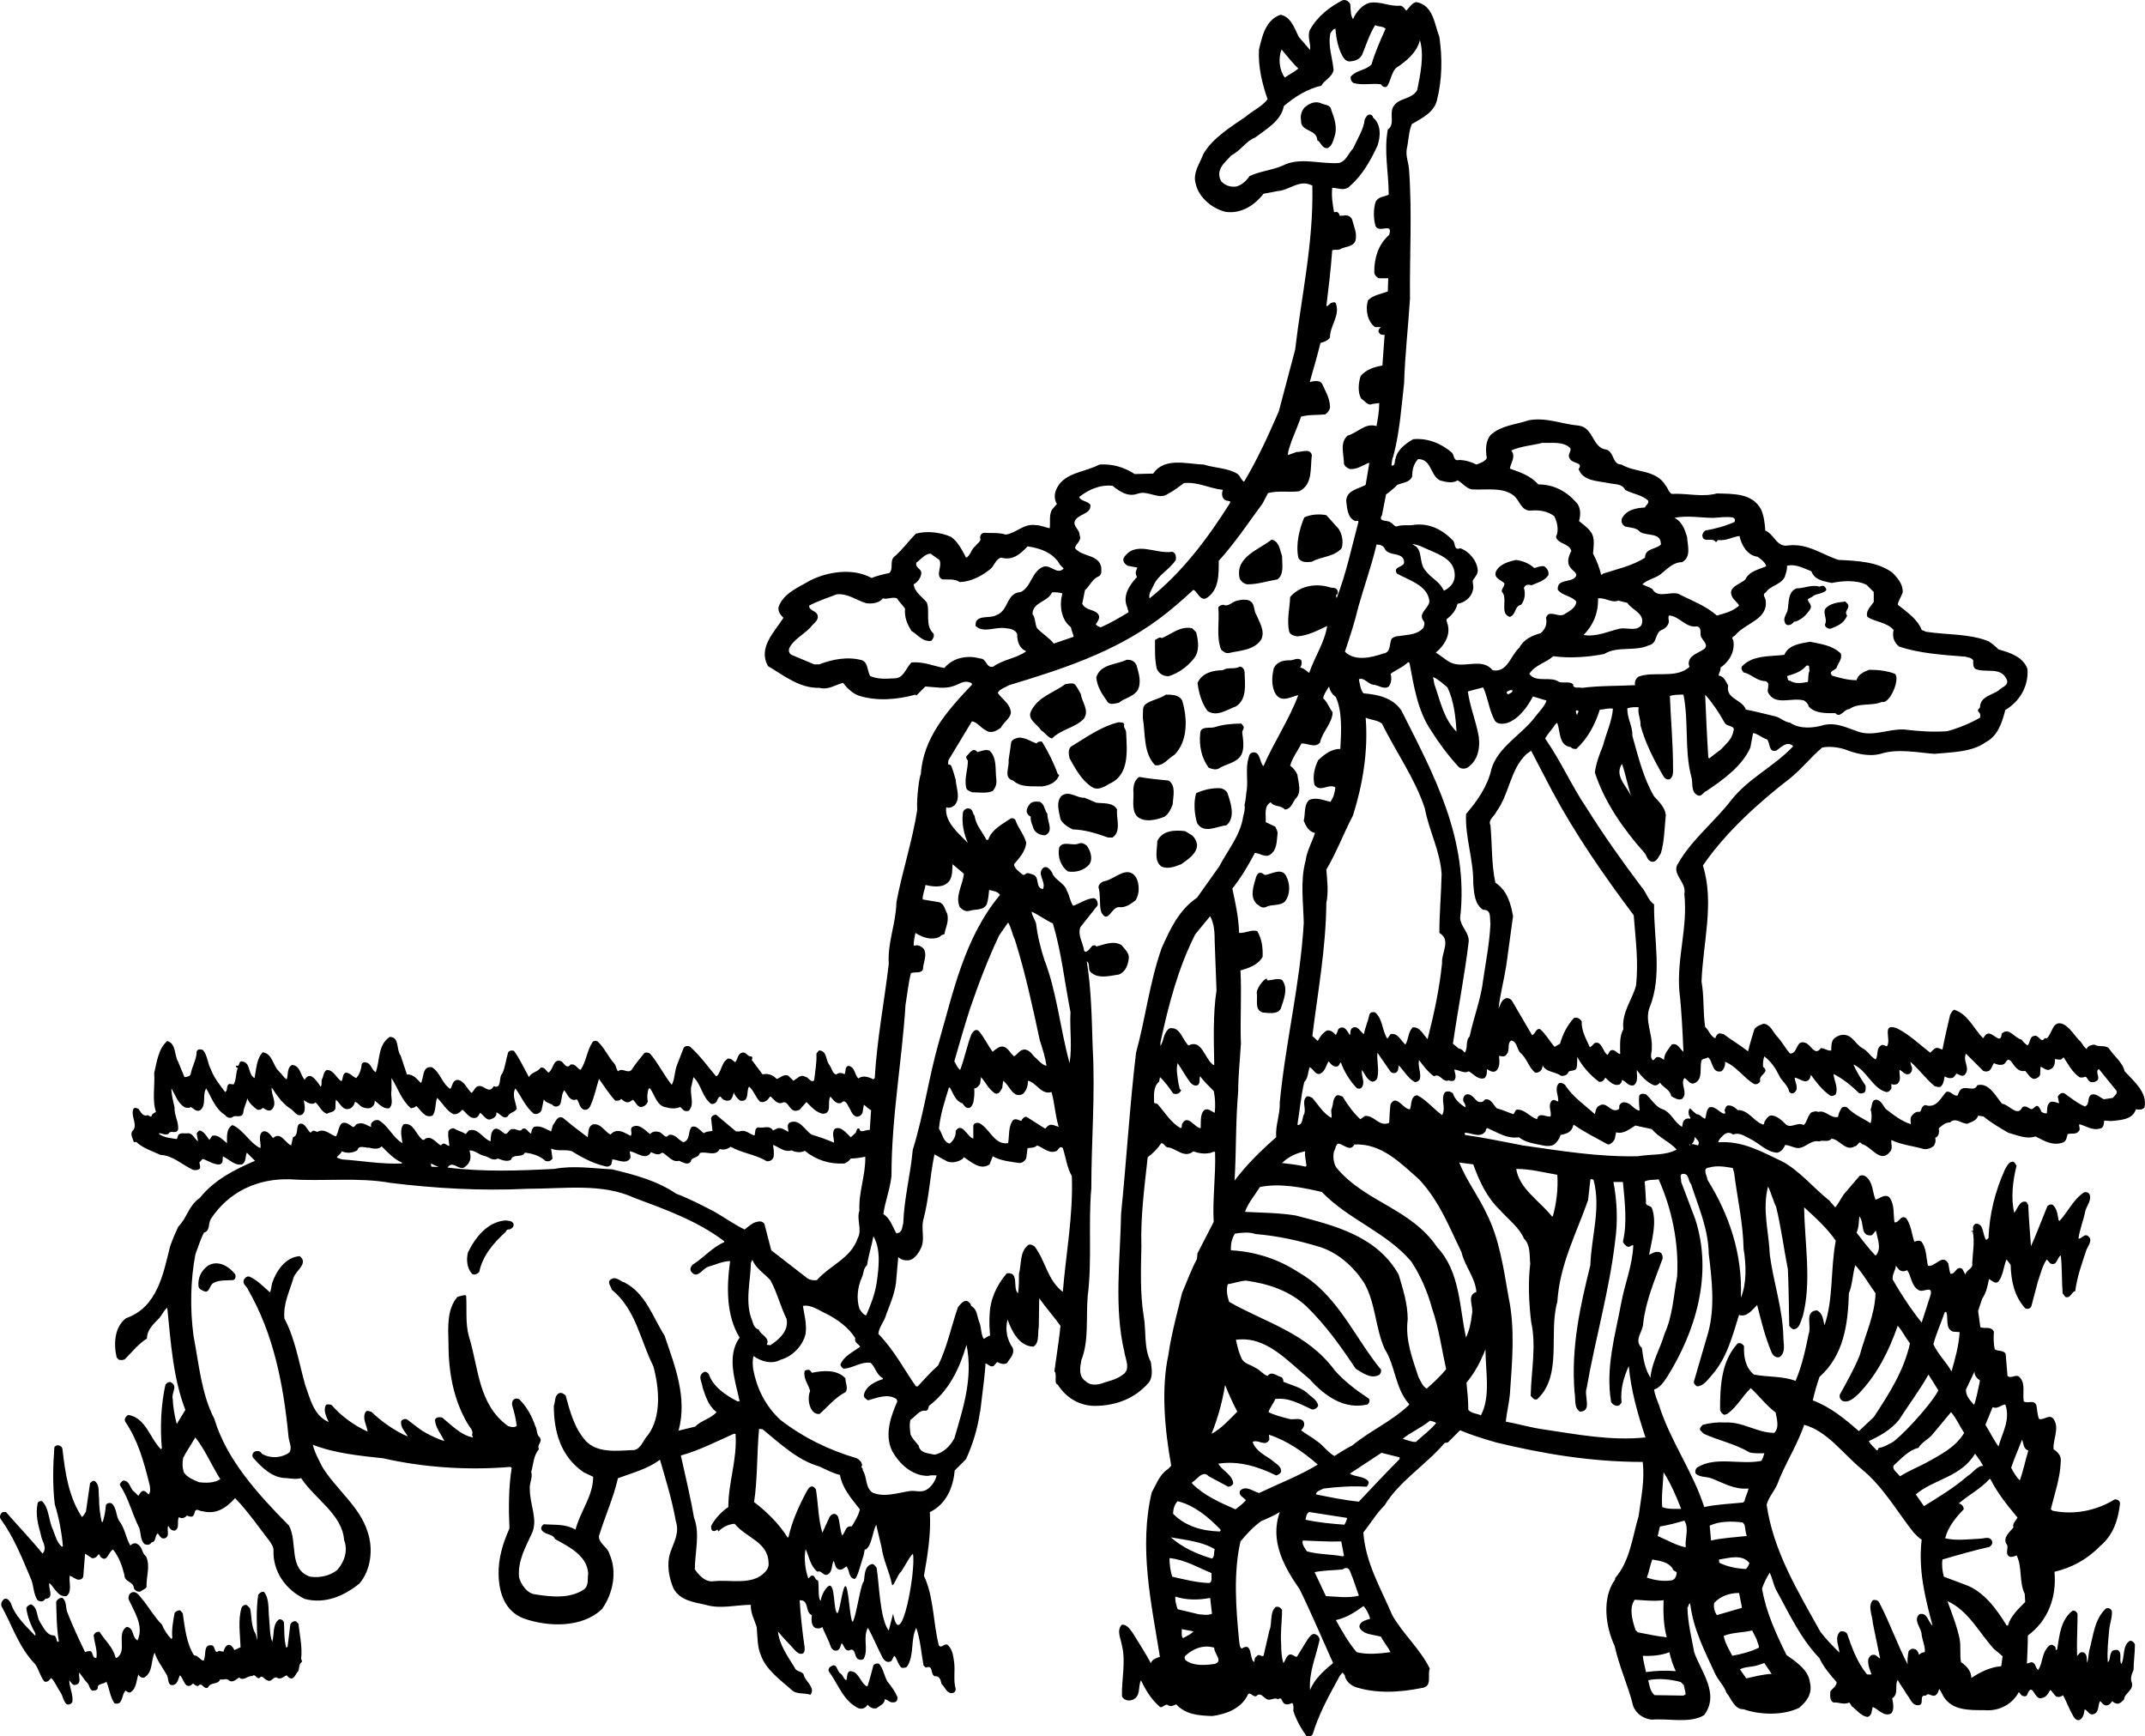 <?xml version="1.0" encoding="utf-8"?>
<!-- Generator: Adobe Illustrator 17.0.0, SVG Export Plug-In . SVG Version: 6.00 Build 0)  -->
<!DOCTYPE svg PUBLIC "-//W3C//DTD SVG 1.1//EN" "http://www.w3.org/Graphics/SVG/1.1/DTD/svg11.dtd">
<svg version="1.1" id="Layer_1" xmlns="http://www.w3.org/2000/svg" xmlns:xlink="http://www.w3.org/1999/xlink" x="0px" y="0px"
	 width="216px" height="174.804px" viewBox="0 0 216 174.804" enable-background="new 0 0 216 174.804" xml:space="preserve">
<path d="M213.951,107.857c-0.23-0.91-1.001-1.457-1.504-2.186c-0.317-0.547-1.092-0.182-1.548-0.5
	c-0.319,0.046-0.682,0.137-0.773,0.456c-0.272-0.184-0.41-0.503-0.591-0.728c-0.638-0.593-1.094-1.504-1.867-1.823
	c-1.003-0.317-1.003,1.003-1.548,1.457h-0.228c-0.363,0.591-0.591-0.41-1.048-0.228c-0.5,0.046-0.363,0.684-0.682,0.956
	c-0.182-0.137-0.456-0.363-0.591-0.591c-0.728-0.137-1.273-1.32-2.004-0.591c-0.089,1.182-0.864-0.184-1.411,0
	c-0.228,0.044-0.317,0.272-0.454,0.454c-0.957-0.954-1.548-2.458-2.914-2.868c-0.226,0.091-0.272,0.319-0.41,0.5
	c-0.273,1.185-0.547,2.323-0.773,3.505c-0.093-0.044-0.228-0.044-0.365-0.137c-0.41-0.135-0.591,0.228-0.866,0.456
	c-1.136-0.866-2.139-1.867-3.366-2.458c-1.594-0.591-0.501,1.183-1.001,1.82c-0.184-0.044-0.319-0.182-0.503-0.135
	c-0.636,0.272-0.317,1.045-0.636,1.455c-0.547-0.319-0.775-0.864-1.32-1.138c-0.593-0.317-0.912-1.045-1.504-1.273
	c-0.5-0.182-1.047,0-1.411,0.363c-0.228,0.319-0.228,0.728-0.228,1.138c-0.319,0.091-0.638-0.228-1.047-0.228
	c-0.638,0.866-1.001-0.41-1.593-0.545c-0.956-0.319-0.684,1.092-1.503,1.092c-0.5-0.547-0.773-1.138-1.273-1.683
	c-0.454-0.456-0.684-1.276-1.411-1.322c-0.363,0.137-0.682,0.228-0.912,0.547c-0.226,0.729-0.454,1.457-0.636,2.23
	c-0.819-0.636-1.685-1.138-2.458-1.729l-0.454-0.091c-0.184,0.091-0.365,0.273-0.365,0.5c-0.502-0.135-0.638-0.773-1.047-1.138
	c-0.226-1.501-0.091-3.049-0.363-4.551c0.137-3.915,1.32-7.921,0.137-11.699c2.274-3.322,5.598-6.327,8.783-8.785
	c1.185-0.957,2.05-2.093,3.233-3.096c0.728-0.135,1.548-0.044,2.276,0.184c1.045,0.409,2.365,0.773,3.596,0.454
	c1.683-0.547,3.685-0.137,5.417,0c1.776-0.182,3.731-0.137,5.189-1.182c1.229-0.638,1.639-2.004,1.958-3.233
	c1.455-0.864,2.367-2.412,2.23-4.141c-0.456-1.229-1.776-1.639-2.914-1.958c-0.319-0.319-0.636-0.591-1.001-0.819
	c-1.911-0.775-4.188-0.638-6.28-0.956l-0.456-0.182c-0.41-1.092-1.502-1.82-2.414-2.549c0.093-0.456,0.365-0.819,0.503-1.229
	c0.046-0.819-0.503-1.457-1.047-2.002c-1.501-1.094-3.459-1.185-5.417-1.276c-1.683-0.547-3.096-1.685-5.053-1.457
	c-1.183,0.228-1.411-1.138-2.321-1.501c-0.044-0.729-0.137-1.457-0.41-2.095c-0.866-1.683-2.823-1.592-4.462-1.639
	c-1.501,0.41-3.047-0.044-4.551,0.047c-0.319-0.182-0.365-0.547-0.591-0.819c-1.001-1.685-3.051-1.276-4.46-2.139
	c-0.957,0-0.684-1.185-1.504-1.501c-1.457-0.137-1.273-2.186-2.777-2.414c-1.685-0.137-3.278-0.864-5.052-0.545
	c-1.32,0.454-2.777,0.501-3.871,1.502c-0.501,0.638-0.501,1.502-0.363,2.321c-0.228,0.366-0.682,0.501-1.047,0.638
	c-0.547-0.272-1.138-0.456-1.774-0.456c-0.549,0.137-0.456-0.5-0.684-0.728c-1.092-0.955-2.458-1.502-3.915-1.364
	c-0.773,0.454-1.592,1.048-1.774,1.958c-0.137,0.226,0.044,0.773-0.412,0.682c0.046-0.319,0.046-0.638,0.184-0.91
	c0.636-2.367,0.819-4.916,1.092-7.374c0.091-2.868,0.41-5.645,0.593-8.512c-0.047-4.325,0.226-8.603-0.093-12.972
	c-0.044-0.729-0.363-1.366-0.226-2.139c0.182-0.775,0.182-1.685,0.5-2.458c1.001-0.591,2.276-1.183,2.547-2.458
	c0.502-2.002,0.549-4.187,0.23-6.327c-0.501-1.276-0.593-3.187-2.323-3.505c-0.454,0.091-0.729,0.591-1.001,0.866
	c-0.184-0.184-0.319-0.456-0.591-0.501c-1.094,0.091-1.913-0.41-2.959-0.319c-0.866,0.135-1.55,1.001-1.82,1.683
	c-0.274-0.454-0.23-1.001-0.274-1.501c-0.137-0.319-0.456-0.501-0.775-0.41c-1.273,0.638-2.547,1.639-3.278,2.959
	c-0.319,0.638,0.093,1.366,0,2.048c-0.363-0.41-0.726-0.866-1.138-1.32c-0.407-0.819-0.771-2.004-1.82-2.23
	c-1.502,0.501-1.865,2.139-2.184,3.503c-0.093,1.776,0.319,3.415,0.864,5.007c-0.591,0.775-1.501,1.138-2.23,1.776
	c-1.455,1.001-3.277,2.095-4.232,3.733c-0.365,0.955-1.094,1.911-0.775,3.003c0.319,1.411,1.683,2.504,3.003,2.823
	c1.55,0.226,2.914-0.638,3.826-1.822l1.455-0.272c1.185-0.091,2.186-1.229,3.461-0.547c0.135,5.736-1.094,11.062-1.732,16.524
	l-1.639,6.19c-1.045,2.414-2.139,4.825-3.503,7.102c-0.274-0.137-0.365-0.547-0.638-0.773c-1.001-0.638-2.321-0.593-3.415-0.957
	c-1.683-0.046-3.959-0.775-5.098,0.91l-1.867,0.046c-1.047-0.684-2.23-1.047-3.55-0.957c-1.502,0.819-3.734,0.773-4.416,2.686
	c-0.137,0.41-0.091,0.955,0.137,1.274l-0.5,0.591c-0.319,0.547-0.137,1.322-0.23,1.867c-0.454-0.091-0.908-0.319-1.409-0.319
	c-1.185-0.182-1.913,0.775-3.005,0.957c-0.684-0.228-1.504-0.137-2.23-0.182c-0.228,0.044-0.365,0.272-0.365,0.501
	c0.184,0.319-0.272,0.545-0.454,0.819c-0.456,0.319-0.5,1.001-0.957,1.182c-0.41-0.773-0.775-1.548-1.502-2.093
	c-1.047-0.456-2.414-0.638-3.552-0.319c-0.727,0.728-1.411,1.683-2.23,2.367c-0.41,0.454,0,1.182-0.454,1.592
	c-0.638,0.137-1.231,0.272-1.776,0.5c-1.867-1.047-4.46-0.638-6.236,0.275c-1.138,0.682-2.686,1.273-3.14,2.684
	c-0.047,0.456,0.226,0.775,0.5,1.047c-0.912,1.457-2.595,3.005-1.55,4.87c1.639,0.957,3.142,2.232,5.191,2.186
	c0.91,0.228,1.594-0.319,2.367-0.501c0.41,0.547,0.954,1.047,1.548,1.276c1.82,0.591,3.915,0.41,5.736-0.093l0.091,0.093l0.91-0.912
	c0.957,0.047,1.958,0.274,2.821-0.044c0.501-0.137,0.957-0.547,1.502-0.41c0.184,0.044,0.412,0.091,0.365,0.272
	c-2.505,2.64-4.916,5.372-5.144,9.013c-0.137,0.137-0.454,2.414-0.363,3.597c-0.5,3.187-1.502,6.145-2.095,9.285
	c-0.044,2.186-0.91,4.006-0.773,6.236c-0.454,3.824-1.185,7.556-1.411,11.471l-0.137,0.137c-0.41-0.228-1.094-0.456-1.502-0.091
	c-0.412-0.365-0.319-1.138-1.001-1.275c-0.412,0.091-0.23,0.591-0.412,0.866l-0.044-0.046c-0.228-0.137-0.545-0.137-0.775,0.046
	c-0.408-0.046-0.454-0.684-0.726-1.003c-0.365-0.454-0.182-1.32-0.957-1.411c-0.137,0-0.228,0.228-0.319,0.319
	c0.044,0.957-0.137,1.776-0.226,2.686c-0.319,0.319-0.549-0.319-0.912-0.365c-0.5-0.273-0.819,0.228-1.183,0.41
	c-0.181-0.226-0.363-0.319-0.5-0.5c-0.456-0.226-0.819,0.228-1.185,0.319c-0.365-0.41-0.91-0.591-1.411-0.454l-1.094-1.457
	c0.047-0.137,0.137-0.319-0.089-0.365c-0.365,0.046-0.456-0.5-0.912-0.363c-0.454,0.137-0.407,0.728-0.682,0.957
	c-0.226-0.184-0.41-0.41-0.729-0.365c-0.41,0.274-0.591,0.729-0.728,1.138c-0.137,0.228-0.226,0.591-0.456,0.638
	c-0.771-0.91-1.59-2.048-2.593-2.958c-0.182-0.137-0.547-0.137-0.682,0.135l-0.638,1.639c-0.272,0.638-0.228,1.457-0.547,2.048
	c-0.819-1.001-1.32-2.139-2.184-3.14c-0.137-0.091-0.412-0.182-0.593-0.044c-0.454,0.591-0.908,1.092-1.273,1.683
	c-0.41,0.41-0.91-0.272-1.366,0.137c-0.182-0.228-0.182-0.547-0.363-0.775c-0.638-0.682-0.957-1.548-1.685-2.23
	c-0.135-0.091-0.363-0.091-0.5,0.047c-0.591,0.864-0.636,2.002-1.229,2.821c-0.41-0.228-0.5-0.638-1.001-0.547
	c-0.363,0.502-0.638-0.091-0.91-0.317c-0.866-0.365-0.773,0.819-1.322,1.136c-0.226-0.182-0.408-0.591-0.773-0.501
	c-0.317,0.456-0.955,0.456-1.183,0.957c-0.503-0.91-0.91-1.82-1.503-2.64c-0.226-0.091-0.454-0.047-0.591,0.135
	c-0.228,0.729-0.272,1.457-0.591,2.141c-0.41,0.363,0,1.592-0.864,1.273c-0.5,0.866-0.957-0.182-1.594,0
	c-0.319,0.137-0.41,0.5-0.637,0.682c-0.5-0.454-0.727-1.273-1.457-1.32c-0.501,0.091-0.454,0.638-0.682,0.91
	c-0.864-0.545-1.001-1.683-1.865-2.184c-1.003-0.137-0.775,1.092-1.094,1.592c-0.41-0.41-0.775-0.91-1.411-0.864l-0.638-1.913
	c-0.454-0.591-0.091-1.865-1.092-1.865c-1.231,0.819-0.957,2.365-1.413,3.55c-0.363-0.182-0.407-0.682-0.773-0.91
	c-0.228-0.091-0.454-0.182-0.636,0.091c-0.048,0.501-0.184,1.001-0.549,1.411c-0.319-0.091-0.636-0.547-1.046-0.547
	c-0.41,0.137-0.228,0.638-0.456,0.866c-0.5-0.319-0.773-1.138-1.457-1.138c-0.363,0.182-0.319,0.638-0.501,0.957
	c-0.089,0.228,0.047,0.591-0.137,0.728c-0.226-0.365-0.5-0.775-0.864-1.003c-0.319-0.226-0.638,0.091-0.727,0.319
	c-0.456-0.501-0.456-1.455-1.276-1.502c-0.547,0.272-0.363,1.001-0.547,1.457c-0.272-0.184-0.5-0.547-0.773-0.819
	c-0.638-0.591-0.638-1.776-1.639-1.913c-0.638,0.684-0.638,1.685-0.819,2.595c-0.731-0.41-0.319-1.592-1.32-1.683
	c-0.319,0-0.137,0.636-0.547,0.41v0.135c0.046,0.091,0.135,0.091,0.182,0.137c-0.228,0.501-0.135,1.138-0.41,1.639l-0.456-0.046
	c-0.363,0.182-0.089,0.638-0.408,0.819c-0.547-0.729-1.138-1.457-1.457-2.321c-0.319-0.591-0.319-1.366-0.775-1.911
	c-0.226-0.091-0.501-0.138-0.638,0.135c0,0.819-0.454,1.457-0.589,2.232c-0.046,0.317-0.412,0.317-0.638,0.363l-0.638-1.548
	c-0.41-0.682-0.182-1.82-1.094-2.093c-0.908,0.773-1.045,2.093-1.32,3.231c0.093,1.229-0.226,2.73,0.182,3.915
	c-0.182,0.091-0.454,0.226-0.454,0.454c-0.182,0.046-0.228-0.091-0.365-0.135c-0.545,0.182-0.682-0.319-0.955-0.638
	c-0.137-0.046-0.365-0.182-0.5,0c-0.319,0.773,0.547,1.683-0.137,2.276c-0.182,0.363,0.091,0.727,0.184,1.092
	c0.089-0.046,0.182,0,0.226-0.046c0.729,0.684,1.594,0.91,2.458,1.32c1.229,0.047,2.186,1.003,3.277,1.504
	c0.228,0.044,0.5,0.044,0.682-0.137c0.093-0.228-0.044-0.41-0.044-0.638c0.182-0.091,0.182-0.273,0.363-0.319
	c0.547,0.184,1.094,0.593,1.685,0.547c0.365-0.091,0.272-0.5,0.317-0.819c0.638,0.319,1.185,0.957,1.913,0.819
	c0.456-0.228,0.319-0.819,0.5-1.182l0.819,0.819c-2.002,0.864-4.052,1.865-5.554,3.732c-1.138,0.775-1.273,2.004-2.184,2.914
	c-0.274,0.591-0.593,1.32-0.819,2.002c-0.682,2.73-1.275,6.099-4.416,7.193c-1.182,0.864-1.276,2.593-0.957,3.96l0.228,0.228
	c0.182,0.044,0.41,0.044,0.591-0.046c0.729-0.729,1.366-1.548,2.232-2.093c0-0.91,0.682-1.457,1.273-2.095
	c0.272-0.319,0.41-0.728,0.773-1.001c0.365,3.596,0.593,7.102,1.82,10.286l-0.864,1.413c-0.226-0.819-0.363-1.639-0.41-2.549
	c-0.135-0.593,0.501-1.185-0.091-1.594c-0.228-0.182-0.5,0-0.638,0.182c-0.456,2.004-0.545,4.325-0.363,6.419l-0.093,0.091
	c-1.136-1.138-1.501-3.142-3.277-3.459c-0.226,0.091-0.454,0.41-0.317,0.682c1.273,1.867,1.867,4.006,2.412,6.19
	c0.093,0.319,0.182,0.866-0.044,1.138c-0.182-0.135-0.319-0.363-0.547-0.363c-0.272,0.044-0.365,0.319-0.5,0.501l-0.365-0.365
	c-0.5-0.317-0.454-1.136-1.138-1.183c-0.182,0.091-0.363,0.272-0.363,0.456c0.91,1.364,1.229,2.912,1.958,4.323
	c0.182,0.547,0.091,1.229,0.545,1.639c0.23,0.091,0.549,0.091,0.684-0.182c0.501-0.044,0.319-0.729,0.638-0.91
	c0.182,0.228,0.317,0.591,0.682,0.5c0.591-0.182,0.184-0.819,0.365-1.273c0.135,0.273,0.319,0.501,0.638,0.501
	c0.589-0.228,0.181-0.957,0.454-1.366c0.272,0.228,0.636,0.046,0.819-0.182c0.091,0.135,0.319,0.135,0.5,0.135
	c0.182-0.091,0.228-0.317,0.273-0.5c0.137-0.41,0.547,0,0.775-0.044c1.411,0.363,2.412-0.365,3.277-1.32
	c1.32,1.364,2.365,2.912,3.503,4.369c0.182,0.272,0.365,0.547,0.365,0.866c-0.091,2.139,1.229,4.004,3.142,4.914
	c2.046,0.547,4.004-0.317,5.505-1.546c1.185-1.366,1.413-3.552,0.819-5.235c-0.773-2.505-3.185-4.279-4.551-6.51
	c-0.365-0.727-0.773-1.455-0.955-2.23c2.228,0.866,4.642,1.092,7.1,1.366c4.006,0.91,8.466,1.229,12.791,0.864l0.137,0.091
	c-0.319,1.913-0.319,4.143-0.228,6.101c-0.638,1.457-1.138,2.958-1.092,4.688c0.044,1.82,0.638,3.641,2.503,4.369
	c2.414,0.866,5.917,1.003,7.921-0.955c1.092-1.548,1.548-3.734,0.728-5.554c-0.182-0.682-1.094-1.047-1.047-1.776
	c0.591-1.958,1.455-3.822,1.911-5.826c1.457-0.545,2.958-0.91,4.234-1.865c0.591,2.046,1.229,4.095,1.594,6.19
	c0.408,1.183-0.23,2.186-0.549,3.14c-0.408,1.185-0.135,2.595,0.319,3.643c0.684,1.229,2.05,1.364,3.233,1.639
	c1.502,0.454,3.049,0,4.553,0c-0.046,0.819,0.363,1.502,0.589,2.23c0.093,0.957,0.048,2.002,0.412,2.821
	c0.5,1.457,1.958,2.504,3.096,3.505c0.5,0.501,1.273,0.273,1.911,0.501c0.5-0.682-0.41-1.273-0.638-1.867
	c-0.091-0.591-0.773-0.363-0.955-0.864c-0.731-1.185-1.55-2.323-1.685-3.643c0.501,0.638,1.136,1.229,1.685,1.867
	c0.226,0.228,0.454,0.456,0.773,0.365c0.272-0.093,0.228-0.456,0.228-0.638c-0.228-1.548-0.412-3.233-0.5-4.735
	c1.001-0.044,0.5,1.185,1.227,1.502c-0.044,0.41-0.089,1.003,0.319,1.275c0.228,0.091,0.547,0.091,0.73-0.091
	c0.271,0.682,0.636,1.32,0.864,2.002c0.091,0.274,0.41,0.456,0.638,0.365c0.319-0.091,0.319-0.5,0.454-0.728
	c0.272,0.228,0.272,0.773,0.728,0.728c0.729-0.365,0.501,0.636,0.91,0.864c0.184,0.091,0.454,0.137,0.591-0.044
	c0.501-1.001-0.137-2.095,0.412-3.096c0.545,0.957,0.954,2.002,1.455,2.958c0.137,0.272,0.41,0.547,0.729,0.456
	c0.319-0.047,0.274-0.456,0.5-0.593c0.275,0.365,0.363,0.866,0.682,1.185c0.182,0.044,0.456,0.044,0.593-0.137
	c0.727-1.092,0.319-2.731,0.91-3.869c0.41,1.182,0.5,2.502,0.728,3.778l0.226,0.228c0.819-0.319,0.412,0.682,0.912,0.864
	c0.501-0.044,0.591,0.41,0.682,0.775c0.319,0.272,0.545,1.047,1.138,0.91c0.182-0.046,0.319-0.228,0.273-0.456
	c-0.228-0.819-0.047-1.683-0.135-2.549c-0.093-0.638-0.137-1.273-0.593-1.774c-0.363-0.365-0.638,0.363-0.957,0
	c-0.589-2.323-0.5-4.916-1.501-7.011c0.363-2.048,0.728-4.232,0.593-6.418c1.639-0.775,2.365-2.505,2.502-4.188l1.138-1.138
	c0.682-1.501,1.183-3.096,1.411-4.779c0.008-0.018,0.017-0.027,0.026-0.041c0.263-2.088,0.546-4.399,0.521-4.831
	c0.226,0.047,0.5,0.41,0.819,0.274l0.363-0.41c0.275,0.135,0.682,0.319,1.001,0.091c0.274-0.456,0.819-0.91,0.547-1.548
	c-0.547-0.775-0.773-1.82-0.5-2.823c0.41,1.138,1.138,2.686,2.593,2.733c0.638-0.365,0.412-1.275,0.549-1.958l0.044-2.914
	c0.682,0.957,1.457,1.823,2.139,2.777c-0.023,0.453-0.319,2.576-0.615,4.616c0.069,0.016,0.115,0.07,0.115,0.21
	c0.091,0.319-0.137,1.001,0.226,1.092c0.866,1.366,2.276,2.186,3.871,2.139c2.095-0.044,3.915-0.773,5.279-2.321
	c0.456-0.547,0.319-1.411,0.228-2.093c-0.729-1.366-0.454-3.142-0.729-4.69c-0.363-2.184-0.272-4.733-0.226-6.918
	c-0.093-3.096,0.319-6.054,0.636-9.013c0.503-0.363,1.003-0.864,1.366-1.411c0.273,0,0.363,0.319,0.591,0.41
	c0.91,0.047,1.685,1.183,2.642,0.41c0.454,0.182,1.045,0.273,1.546,0.182c0.274,0,0.41-0.182,0.638-0.135
	c0.091,2.365-0.274,4.779-0.137,7.055l-1.638,3.185l-0.045,0.547c-0.593,1.092-1.001,2.276-1.501,3.415
	c-0.047,0.272-1.138,4.278-1.368,6.19c-0.771,3.505-0.363,7.693,0.274,11.198c-0.091,0.135-0.274,0.319-0.41,0.41
	c-0.819,0.591-1.092,1.501-1.548,2.274c-1.32,5.554-0.044,11.198,0.819,16.569c-0.363,0.137-0.773,0.228-0.91,0.638
	c-0.547-1.001-1.185-2.002-1.774-2.958c-0.274-0.363-0.593-0.955-1.138-0.91c-0.593,0.547-0.093,1.457,0,2.095
	c0.408,1.683-0.046,3.413,0,5.098c0.135,0.363,0.591,0.5,0.908,0.41c1.049-0.228,0.684-1.366,1.003-2.004
	c0.454,0.91,0.954,1.822,1.82,2.595c0.319,0.363,0.591-0.319,0.91-0.091c0.274,0.182,0.547,0.044,0.819-0.091
	c0.957,1.047,2.276,1.138,3.641,1.183c1.368-0.182,2.823-0.729,3.508-2.002c0.226-0.638,0.545,0.135,0.908,0
	c0.412-0.41,0.638,0.044,0.957,0.228c0.41,0.363,0.864-0.184,1.229,0.091c0.454-0.319,0.365,0.319,0.684,0.454
	c0.272,0.137,0.545,0,0.773-0.091c0.135,0.228,0.135,0.5,0.091,0.775c0.275,0.91,0.775,1.774,1.32,2.549
	c0.228,0.044,0.501,0.091,0.638-0.184c0.638-2.093,1.683-3.959,2.73-5.871l0.273-0.319c0.093,0.091,0.183,0.182,0.23,0.272
	c0.044,0.501,0.5,0.91,0.955,1.138c2.139,0.729,4.551,0.591,6.783,0.137c1.138-0.137,0.545-1.276,0.819-1.958
	c-0.957-1.958-2.686-3.459-3.778-5.372c-1.138-2.684-2.686-5.233-2.914-8.329c0.729-0.91,1.275-1.867,2.139-2.731
	c1.502-2.458,4.097-4.006,6.054-6.282l0.319-0.047l1.229-1.229c1.185,0.503,2.412,0.866,3.643,1.229
	c4.732,1.138,9.558,1.958,14.748,1.958c0.226,1.913-0.183,3.687-0.412,5.463c-0.638,2.139-0.864,4.507-2.365,6.236v0.137
	c-1.366,1.865-0.957,4.779-0.047,6.69c0.454,2.095,1.366,4.006,1.867,6.054c0.273,0.773,1.092,1.32,1.911,1.366
	c1.685-0.137,3.824,0.41,5.235-0.456c1.592-2.139-0.319-4.369-1.003-6.327c-0.271-1.501-0.636-2.914-0.682-4.506
	c0.137-0.091,0.093-0.41,0.274-0.41c0.319,2.64,1.502,4.87,2.549,7.146c0.317,0.638,0.866,1.138,1.092,1.82
	c0.5,0.593,0.819,1.73,1.732,1.685c1.683,0.591,4.004,0.638,5.598-0.137c0.773-0.638,1.364-1.457,1.092-2.549
	c-0.137-1.273-1.411-2.093-2.367-2.777c-1.045-2.139-2.048-4.279-2.458-6.69c0.182-0.547,0.456-1.094,0.775-1.594
	c0.272,0.547,0.363,1.185,0.638,1.73c1.32,2.367,2.41,4.825,4.367,6.874c0.412,0.91,1.094,1.685,1.732,2.414
	c0,0.454-0.456,0.636-0.638,0.955c0,0.365-0.091,0.91,0.319,1.094c0.5-0.046,1.092,0.273,1.592,0
	c0.091,0.135,0.184,0.226,0.228,0.363c0.545,0.41,1.001,1.047,1.639,1.092c0.456-0.182,0.363-0.636,0.5-1.001
	c0.593,0.228,1.138,1.047,1.867,0.638c0.319-0.41,0.182-1.001,0.091-1.502c0.682-0.456,0.228-1.275,0.545-1.867
	c0.274,0.501,0.638,0.955,0.912,1.457c0.363,0.41,0.545,1.183,1.229,1.092c0.591-0.091-0.046-1.047,0.682-0.957
	c0.319-0.363,0.501,0.091,0.91,0c0.319-0.135,0.363-0.454,0.456-0.682c0.182,0.228,0.273,0.501,0.41,0.729
	c0.866,1.457,2.593,1.411,4.143,1.411c1.455,0.137,2.821-0.591,3.459-1.82l0.319,0.363c0.135,0.046,0.363,0.137,0.5-0.044
	c0.591-1.548,0.726,0.636,1.546,0.272c0.456-0.091,0.638-0.547,0.819-0.82c0.228,0.228,0.365,0.501,0.593,0.682
	c0.273,0.091,0.5,0,0.682-0.135c0.363,0.682,0.638,1.455,1.047,2.139c0.135,0.228,0.317,0.41,0.591,0.363
	c0.456-0.228,0.456-0.729,0.545-1.092c0.274,0.137,0.503,0.638,0.866,0.5c0.638-0.182,0.41-0.91,0.684-1.32l0.363,0.363
	c0.363,0.228,0.682-0.091,0.864-0.363c0.137,0.182,0.319,0.228,0.547,0.273c0.228-0.044,0.454-0.228,0.638-0.454
	c0.046-0.638,1.001-0.91,0.773-1.685c-0.182-0.41,0-0.864,0.181-1.273c0-0.775,0.137-1.685,0.137-2.551
	c-0.044-0.182-0.319-0.454-0.545-0.363c-0.731,0.501-0.456,1.592-0.819,2.321c-0.274-0.41,0.137-1.092-0.365-1.411
	c-0.228-0.044-0.547,0-0.636,0.228c-0.23,0.319-0.093,0.819-0.365,1.001c-0.091-1.092,0.046-2.183,0.135-3.231
	c0.046-0.638,0.319-1.229,0.274-1.913c-0.091-0.226-0.319-0.363-0.591-0.272c-1.185,1.092-1.275,2.777-1.685,4.234
	c-0.091,0.41-0.091,0.955-0.226,1.229l-0.046-0.638c-0.047-0.182-0.184-0.41-0.41-0.41c-0.275-0.046-0.363,0.228-0.547,0.363
	c-0.046-1.411,0.046-2.821,0.046-4.188c-0.046-0.226-0.274-0.409-0.5-0.363c-1.185,0.91-1.32,2.458-1.548,3.869
	c-0.228,0.363-0.046-0.272-0.319-0.319c-0.319-0.319-0.638,0.091-0.819,0.365c-0.41,0.636-0.365,1.455-0.773,2.048
	c-0.275-0.184-0.23-0.503-0.456-0.684c-0.228-0.182-0.456,0-0.682,0.047c0.044-0.957,0.089-1.82,0.089-2.823
	c2.051-1.502,2.914-3.869,2.688-6.418c1.728-0.409,3.277-1.229,4.597-2.593c1.32-1.094,1.82-2.642,2.002-4.28
	c0-0.272-0.274-0.454-0.545-0.41c-1.776,1.094-4.008,1.594-6.238,1.138l-0.182-0.135c0.365-1.594,0.955-3.142,1.001-4.916
	c0.047-0.503-0.363-0.91-0.728-1.138c-0.091-1.001,0.638-2.095,0-3.049c-0.454-0.547-0.91,0.135-1.457,0
	c-0.182-0.41-0.182-0.912-0.272-1.366c-0.228-0.638-0.866-0.137-1.273-0.41c-0.137-0.775,0.182-1.776-0.365-2.367
	c-0.363-0.5-0.866,0.137-1.273-0.182l-0.182-2.23c-0.23-0.41-0.731-0.228-1.094-0.456c-0.137-0.547-0.137-1.229-0.091-1.776
	c-0.273-0.591-0.91-0.272-1.366-0.454l-0.226-1.639l0.407-1.229c0.412-0.591,0.547-1.276,0.684-1.958
	c0.091-0.046,0.182,0.137,0.272,0.137c0.182,0.135,0.456,0.319,0.682,0.091c0.5-0.638,0.5-1.503,0.819-2.23l0.412,0.545
	c0.044,1.639,0.363,3.142,1.457,4.371c0.226,0.135,0.545,0.044,0.636-0.228l0.638-2.414c0.272-0.773,0.454-1.639,0.91-2.274
	l0.363,0.41c0.684,0.273,0.638-0.547,1.047-0.819c0.137,1.273,0.091,2.593,0.184,3.822l0.272,0.365
	c0.547,0.182,0.592-0.5,1.001-0.593c0.182-1.455,0.684-2.821,1.138-4.188c0.182-0.41,0.636-0.955,0.182-1.32
	c-0.41-0.363-0.636,0.274-1.001,0.228c0.135-0.957,0.501-1.82,0.682-2.731c0.137-0.591,0.638-1.047,0.456-1.685
	c-0.091-0.228-0.365-0.319-0.591-0.228c-1.094,0.728-1.594,1.957-2.458,2.867l-0.093-0.091c-0.089-0.5-0.135-1.092-0.545-1.502
	c-0.182-0.137-0.456-0.046-0.593,0.137c-0.545,1.32-1.045,2.684-1.639,4.006c-0.089-1.366-0.226-2.777-0.272-4.143l-0.182-0.319
	c-0.684-0.228-0.91,0.729-1.229,1.092c-0.363-1.502-0.137-3.278,0.228-4.733c-0.091-0.137-0.184-0.456-0.456-0.41
	c-0.363,0.044-0.547,0.501-0.728,0.819c-0.957,2.139-1.546,4.416-1.639,6.874l-0.226,0.182c-0.412-0.501-0.182-1.639-1.047-1.639
	c-0.272,0.135-0.319,0.363-0.272,0.638c-0.047,0.091-0.047,0.135-0.184,0.091v0.091c0.091,0,0.091-0.046,0.137-0.046
	c0.228,1.047,0,2.139-0.046,3.187c0.137,0.591-0.638,0.682-0.682,1.182l-0.319-0.591c-0.591-0.363-0.682,0.547-1.183,0.5
	c-0.137-0.317-0.137-0.682-0.228-1.045c-0.591-1.047-1.32,0.41-2.048,0.226c-0.182-0.819-0.137-1.729-0.638-2.412
	c-0.226-0.182-0.5-0.091-0.729,0c-0.272-0.773-0.317-1.685-0.819-2.367c-0.547-0.409-0.728,0.501-1.182,0.41
	c-0.137-0.819,0.046-1.82-0.547-2.549c-0.456-0.319-0.91,0.137-1.364,0.272c-0.319-0.773-0.23-1.729-0.957-2.321
	c-0.182-0.137-0.41-0.181-0.638-0.091l-1.594,1.867c-0.319,0.454-0.545,0.955-0.864,1.32l-0.591-0.684
	c-1.548-1.229-2.961-2.958-4.688-3.913c-2.05-0.957-4.008-2.139-6.51-1.958c0.093-0.365,0.363-0.547,0.638-0.819
	c0.275-0.182,0.591-0.182,0.864,0.044c0.638-0.272,1.185,0.184,1.685,0.41c0.955,0.456,1.685,1.366,2.777,1.413
	c0.365-0.091,0.636-0.41,0.773-0.775c0.319,0,0.682,0.181,1.048,0.274c0.91,0.226,1.411-0.819,2.367-0.638
	c0.456-0.182,0.91,0.135,1.276-0.275c0.819,0.093,1.411,1.322,2.321,0.775c0.319,0,0.41-0.682,0.729-0.228
	c0.955,0.228,1.867,2.004,2.821,0.775c0.319-0.319,0.091-0.775,0.137-1.185c1.047,0.501,2.186,0.591,3.277,0.91
	c0.365,0.047,0.729-0.091,1.001-0.319c0.137-0.226,0.228-0.5,0.137-0.819c0.41-0.135,0.41-0.591,0.363-0.954
	c0.365-0.319,0.684-0.593,1.138-0.593c0.547-0.545,1.138,0.137,1.729,0.137c0.41-0.182,0.957-0.319,1.094-0.819l0.545,0.091
	c0.775,0.638,1.639,1.138,2.505,1.639c0.866,0.228,1.82,0.684,2.73,0.365c0.864,0.454,1.776,1.001,2.821,0.591
	c0.319-0.182,0.319-0.547,0.412-0.819c0.363-0.137,0.864,0.091,1.138-0.319c0.182-0.228-0.047-0.5,0.044-0.682
	c0.682,0.181,1.275,0.636,2.002,0.454c0.456-0.044,0.456-0.454,0.501-0.819l0.684,0.047c0.954-0.091,2.186-0.137,2.504-1.185
	c0.226,0.047,0.636,0.091,0.864-0.182C216.272,109.997,214.905,108.905,213.951,107.857z M180.539,75.174
	c-1.957,2.048-4.416,3.142-6.192,5.372c-1.639,2.139-4.004,4.006-5.324,6.327c-0.819,1.092,0.864,1.911,0.589,3.14
	c0.365,3.415-0.773,6.418-0.5,9.786c0.228,1.958,0.319,4.097,0.412,6.101c-0.365-0.272-0.593-0.956-1.185-0.728
	c-0.319,0.456-0.773,0.91-0.773,1.548c-0.23-0.182-0.5-0.365-0.775-0.272l-0.319,0.317c-0.41-0.317-0.091-0.864-0.137-1.273
	c0.093-1.411-0.727-2.686-0.226-4.052c1.32-3.185,0.408-6.918,0.456-10.377c-0.638-0.456-0.775-1.229-1.276-1.776
	c-1.958-2.593-3.824-5.235-5.509-7.919c-1.546-2.277-2.593-4.735-4.186-7.011c0.272-0.5,0.727-0.954,1.046-1.457
	c0.093-0.044,0.093-0.135,0.182-0.091c0.319,0.866,0.137,2.276,1.366,2.414c0.137,0.182,0.319,0.182,0.547,0.182
	c1.183-1.092,1.911-2.505,2.365-3.96c0.456,0,0.866-0.184,1.322-0.091c-0.091,1.273-0.684,2.458-1.003,3.731
	c-0.363,0.866-0.682,1.729-0.819,2.686c0.957,2.959,2.823,5.645,4.962,8.056c0.273,0.272,0.273,0.729,0.684,0.91
	c0.545,0.182,0.773-0.501,1.001-0.82c0.363-1.182,0.363-2.593,0.501-3.869c-0.093-0.773-0.682-1.32-1.183-1.867
	c-1.094-1.865-1.594-4.006-2.188-6.099c0.047-0.957-0.545-1.776-0.5-2.777c0.365-0.091,0.775-0.137,1.138-0.091
	c-0.137,0.638,0.228,1.182,0.182,1.82c0.5,1.82,1.368,3.505,2.323,5.144c0.135,0.228,0.41,0.363,0.636,0.272
	c0.365-0.272,0.319-0.728,0.319-1.138c0-2.458-0.226-4.825-0.319-7.237c0.412-0.137,0.912-0.137,1.368-0.137
	c0.545,2.686,0.089,5.554,0.773,8.193c0.228,0.684-0.091,1.594,0.682,1.958c0.41,0.137,0.547-0.363,0.866-0.454
	c1.639-1.094,3.596-2.505,4.416-4.371l0.272-1.455c0.454,0.044,0.91,0.5,1.411,0.636c0.319,0.365,0.137,1.32,0.912,1.138
	c0.5-0.319,1.045-1.001,1.683-0.5L180.539,75.174L180.539,75.174z M163.47,103.623c-0.412,0.729-0.319,1.639-0.319,2.505
	c-0.319-0.047-0.547-0.547-0.957-0.365c-0.182,0.137-0.182,0.319-0.319,0.456c-0.456-0.274-0.591-1.503-1.32-1.185
	c-0.137,0.137-0.274,0.319-0.456,0.41c-0.363-0.819-0.864-1.638-0.819-2.593c-0.135-0.275-0.454-0.456-0.773-0.365
	c-0.684,0.729-1.138,1.639-1.411,2.595l-0.547,0.319c-0.5-0.547-0.866-1.275-1.455-1.776c-0.456-0.137-0.456,0.501-0.819,0.591
	l-2.05-3.503c-0.181-0.184-0.408-0.274-0.637-0.184c-0.454,0.228-0.501,0.684-0.682,1.003c0.137-1.322,0.547-2.868,0.775-4.325
	l0.682-4.963c-0.228-1.273-0.592-2.593-1.776-3.368c-0.408-1.82-0.319-3.869-0.501-5.78c-0.272-0.547,0.41-0.91,0.593-1.366
	c1.32-1.776,1.364-4.188,3.003-5.78l0.5-0.365c0.729,1.366,1.413,2.733,2.139,4.097c2.321,4.325,5.19,8.466,8.193,12.472
	c0.182,2.414,0.501,4.688,0.228,7.102C164.333,100.711,163.288,101.94,163.47,103.623z M147.036,92.427
	c0.91-7.968-2.686-14.476-5.917-20.893c-0.91-1.32-2.367-1.594-3.824-1.73c-0.272-0.319-0.363-0.91-0.456-1.411
	c0.5-0.228,0.912,0.454,1.413,0.545c0.545,0,1.092,0.547,1.592,0.182c0.273-0.363,0.319-0.864,0.184-1.273
	c0.545-0.41,1.273-0.682,1.774-1.185l0.137,0.093c0.454,2.412,0.819,4.823,2.186,6.827c0.773,1.229,1.683,2.458,2.684,3.55
	c0.228,0.273,0.593,0.319,0.912,0.182c1.045-0.636,1.364-1.911,1.182-3.187c-0.274-1.546-0.866-2.912-1.094-4.504
	c0.456-0.137,1.001-0.275,1.55-0.41c0.5,1.092,0.589,2.321,1.183,3.368c0.272,0.363,0.819,0.317,1.183,0.226
	c1.182-0.363,2.095-1.639,2.64-2.684l1.366,0.41c-0.182,0.591-0.728,1.092-1.138,1.639c-1.32,1.774-3.778,3.049-4.414,5.279
	c-0.365,1.685-1.413,3.187-2.551,4.507c-0.091,2.458,0.775,4.597,0.729,7.055c0.091,0.956,0.137,2.048,1.003,2.595
	c0.864-0.046,0.636,0.864,0.727,1.411c-0.091,1.911-0.456,3.778-0.727,5.598c-0.23,2.002-0.957,3.778-1.368,5.735
	c-0.454,0.456-0.135,1.183-0.501,1.639c-0.089-0.137-0.319-0.41-0.589-0.41l-0.593-0.5c0.501-3.459,1.182-6.874,1.594-10.333
	C147.902,93.838,147.083,93.291,147.036,92.427z M131.287,92.927c-0.365,6.19-1.822,11.925-2.412,18.024
	c0.044,1.276-0.456,2.323-0.365,3.552c-1.457,1.273-3.049,2.822-4.188,4.369c0.182-3.187,0.091-5.826,0.363-8.967
	c0-1.639,0.182-3.233,0.274-4.825c-0.093-2.505,0.089-4.916-0.047-7.374c0.819-0.228,1.774-0.547,2.23-1.366
	c0.047-0.954-0.091-1.865-0.545-2.593c-0.594-0.184-1.138,0.226-1.82,0.182c-0.047-1.548-0.365-3.005-0.684-4.462
	c0.91-1.136,1.592-2.321,2.276-3.594c0.547,0.044,1.092,0.545,1.592,0.135c0.638-0.5,0.593-1.273,0.682-2.048
	c0.047-0.273-0.135-0.5-0.226-0.729l-0.957-0.454c0.044-0.682-0.226-1.592,0.5-2.004c0.319,0.502,1.047,0.274,1.413,0.729
	c0.589,0,0.773-0.636,1.045-1.046c0.728-0.638,0.319-1.639,0.228-2.458c-0.135-0.319-0.41-0.684-0.728-0.91
	c0.228-0.819,0.775-1.504,1.138-2.232c0.593-0.044,1.364,0.501,1.867-0.091c0.228-1.092,1.229-1.911,1.273-3.049
	c-0.363-0.456-0.5-1.001-0.957-1.411c0.093-0.456,0.365-0.819,0.593-1.185c0.091,0.41,0.319,0.819,0.682,1.047
	c0.682,1.504,0.547,3.596,0.456,5.235c-0.912,0-1.594,0.547-2.232,1.138c-0.363,0.729-0.589,1.683-0.363,2.502
	c0.638,0.775,1.366-0.182,2.095,0.228c-0.047,0.501-0.182,1.047-0.5,1.457c-0.682-0.137-1.413-0.5-2.139-0.182
	c-0.547,0.501-0.365,1.364-0.547,2.093c0.228,0.547,0.5,1.094,1.136,1.229c-0.317,0.957-0.819,1.82-0.955,2.823
	C130.922,88.74,131.24,90.788,131.287,92.927z M131.559,117.371l-0.091,0.091c-0.773-0.182-1.548-0.273-2.367-0.365
	c0.638-0.636,1.457-1.001,2.321-1.183C131.378,116.414,131.515,116.915,131.559,117.371z M131.24,143.088
	c-0.363-0.41-0.957-0.091-1.411-0.226c-0.728-0.184-1.455-0.365-2.093-0.684c0.135-0.454,0.501-0.864,0.682-1.32
	c1.41-0.182,2.549,0.547,3.687,1.047c0.228,0.044,0.5-0.091,0.636-0.365c-0.089-0.636-0.773-0.91-1.183-1.364
	c-0.726-0.547-1.546-0.729-2.321-1.047c0-0.181-0.044-0.456-0.274-0.5c-0.408-0.091-0.908-0.638-1.32-0.091
	c-0.454-0.137-0.773-0.638-1.227-0.819c-0.456-0.319-1.185-0.41-1.413-1.001c-0.273-0.594-0.41-1.185-0.545-1.823
	c3.047-0.41,5.142,2.095,7.419,3.962c1.548,1.729,3.505,3.094,5.826,2.549c0.184-0.137,0.272-0.41,0.137-0.591
	c-1.185-0.775-2.458-1.732-3.415-2.823c-2.823-3.822-7.009-4.825-10.652-6.918c-0.181-0.547-0.317-1.185-0.135-1.776
	c0.638-0.091,1.183-0.319,1.82-0.363c2.276,0.319,4.369,1.001,6.099,2.593c2.002,1.958,3.505,4.097,4.961,6.283
	c0.684,0.41,1.504,1.047,2.323,0.638c0.182-0.091,0.272-0.365,0.228-0.547c-2.733-3.322-4.371-7.556-8.286-9.786
	c-2.002-1.32-4.323-2.095-6.825-2.23c-0.046-0.593,0.089-1.229,0.408-1.685c0.638-0.091,1.457-0.182,2.05,0.046
	c2.274,0.182,4.46,0.682,6.555,1.32c1.774,0.591,3.278,1.911,4.367,3.55c1.185,2.002,1.138,4.551,2.095,6.692
	c1.094,1.729,1.047,3.96,2.458,5.552v0.091c-1.776,1.685-3.915,2.595-5.735,4.097c-0.591,0.274-1.183,0.684-1.776,1.047
	c-0.682-0.363-1.138-1.092-1.774-1.501c-0.5-0.41-1.092-0.684-1.592-1.094C131.24,143.816,131.468,143.407,131.24,143.088z
	 M133.561,90.924c0.23-1.092,0.093-2.274,0-3.368c1.049-1.774,1.732-3.641,2.688-5.461c0.955-3.051,1.546-6.42,1.273-9.832
	c0.5,0.226,1.184,0.226,1.639,0.591c1.411,2.868,3.324,5.508,4.325,8.557c0.408,2.23,1.546,4.278,1.683,6.601
	c-0.044,2.002-0.226,3.959-0.226,5.917c1.227,0.729,0.182,2.002,0.272,3.049c-0.272,2.64-0.819,5.144-1.457,7.647
	c-0.41-0.41-0.773-1.274-1.504-1.183c-0.454,0.454-0.407,1.183-0.726,1.729c-0.456-0.363-0.775-1.229-1.502-1.047l-0.319,0.456
	c-0.547-0.819-0.456-2.004-1.231-2.64c-0.272-0.093-0.545,0-0.589,0.273c-0.137,0.638-0.412,1.229-0.549,1.911
	c-0.363-0.228-0.589-0.91-1.136-0.638c-0.272,0.137-0.183,0.503-0.272,0.729c-0.184-0.226-0.274-0.545-0.593-0.729
	c-0.226-0.091-0.5,0-0.591,0.184c-0.046,0.182-0.135,0.363-0.228,0.545c-0.226-0.272-0.545-0.545-0.91-0.454
	c-0.454,0.272-0.729,0.682-0.91,1.047l-0.545-0.502C132.697,99.892,133.517,95.521,133.561,90.924z M140.663,57.742
	c1.185,0.682,3.142,1.183,3.278,2.821c-0.091,0.728-1.183,1.182-0.591,1.957c0.182,0.228,0.044,0.547-0.044,0.729
	c-0.5,0.545-1.231,0.638-1.958,0.728c-0.412,0.091-0.912,0-1.231,0.363c-0.226,0.501-0.044,1.366-0.819,1.457
	c-1.183,0.41-2.866,0.819-3.867-0.182c0.5-1.504,1.001-3.005,1.364-4.553c0.591-2.093,1.32-4.097,1.82-6.236
	c0.319,0,0.682,0.091,0.819,0.41c0.41,0.866,2.002,0.228,1.958,1.457C141.21,57.148,140.253,57.057,140.663,57.742z M143.103,55.011
	c1.56,0.749,3.39,1.169,3.39,2.908c0,0.749-0.452,1.229-1.082,1.558c-0.597-1.108-1.126-1.078-1.905-2.069
	c-0.658-0.809-0.194-2.069-1.122-2.519C141.965,54.68,142.683,54.829,143.103,55.011z M144.306,68.165
	c0.545,0.228,1.001,0.682,1.457,1.047c0.636,1.364,0.819,2.912,0.908,4.46c-1.32-1.32-1.639-3.14-2.228-4.779L144.306,68.165z
	 M151.771,69.622c0.182-0.047,0.317-0.228,0.547-0.093c-0.046,0.228-0.274,0.274-0.412,0.365
	C151.724,69.895,151.68,69.713,151.771,69.622z M161.557,65.842c1.275-0.819,3.14-0.226,4.46-0.864
	c0.957-0.182,0.549-1.32,1.413-1.594c0.272-0.135,0.5-0.363,0.591-0.636c0.091-0.274-0.091-0.547,0.047-0.775
	c1.045,0.046,1.683,1.276,2.821,1.094c0.456,0.091,0.319,0.591,0.363,0.91c0.093,0.454,0.819,0.864,0.412,1.32
	c-0.547,0.454-1.776,0.682-1.594,1.683c0.137,0.137,0,0.228-0.137,0.319c-1.32,1.001-3.415,0.274-4.916,0.819
	c-0.272,0.182-0.454,0.5-0.363,0.866c-1.683,0.091-3.596,0.044-5.326,0.272c-0.319-0.091-0.955,0.137-0.91-0.363
	c-0.363-0.319-0.956-0.091-1.413-0.228c-0.864-0.638-2.321,0.137-3.003-0.819c0.591-0.91,1.639-1.092,2.414-1.776
	C158.097,66.299,159.964,66.161,161.557,65.842z M159.462,63.931c1.003-1.001,1.503-2.276,1.457-3.687
	c0.775-0.091,1.366,0.5,2.05,0.228l0.908,0.228c0.456,0.729,1.869,1.092,1.413,2.23c-0.456,0.682-1.501,0.228-2.186,0.363
	C161.92,63.568,160.737,64.159,159.462,63.931z M173.665,72.763c0.226,0.454,1.183,0.228,0.864,0.91
	c-0.089,0.729-0.773,1.273-1.227,1.776l-1.185,0.91l-0.091-0.091c-0.137-2.095-0.228-4.234-0.319-6.329
	C172.436,70.758,173.12,71.761,173.665,72.763z M163.332,76.904c0.41,1.138,0.591,2.414,1.045,3.552
	C164.015,79.271,162.469,78.224,163.332,76.904z M158.917,71.715c-0.044,0.091-0.091,0.182-0.091,0.273
	c-0.091-0.091-0.137-0.226-0.137-0.41C158.779,71.442,159.054,71.578,158.917,71.715z M179.719,58.105
	c0.091-0.363,0.273-0.682,0.226-1.138c0.912-0.228,1.685,0.274,2.458,0.547c0.319,0.91,1.276,1.001,2.051,1.182
	c1.092-0.226,2.502-0.319,3.503,0.184l0.729,0.727v1.003c-0.317,0.454-0.866,0.954-0.636,1.501c0.819,0.547,1.911,0.5,2.64,1.32
	c-0.182,0.638,0.044,1.32,0.591,1.685c2.093,0.682,4.369,0.819,6.646,1.001c0.274,0.091,0.591,0.091,0.775,0.363
	c0,0.365-0.047,0.775,0.319,0.91c1.001,0.365,2.458-0.273,3.047,1.003c0.275,0.636-0.5,0.773-0.819,1.136
	c-0.682,0.456-1.865,0.638-1.865,1.685c-0.047,0.137-0.275,0.182-0.182,0.41c0.182,0.137,0.272,0.41,0.182,0.638
	c-1.047,0.591-2.139,1.045-3.324,1.364c-1.502,0.091-2.868,0-4.369-0.182c-1.594-0.044-3.051,0.729-4.553,0.228
	c-1.092-0.365-2.184-0.957-3.459-0.682c-1.001,0.317-2.458,0.454-3.415-0.228c-0.545-0.047-0.954-0.501-1.502-0.638
	c-1.001-0.228-1.957-0.5-2.958-0.682c-0.363-1.047-2.048-1.047-1.776-2.414c-0.226-0.363-0.407-0.955-0.957-1.001
	c0-0.273,0.23-0.501,0.184-0.819c0.955-0.638,1.503-1.73,1.273-2.777c-0.272-0.272,0.137-0.363,0.23-0.501
	c1.045-1.229,3.278-1.548,3.048-3.459c0-0.272-0.408-0.591,0-0.82C178.307,58.924,179.263,58.924,179.719,58.105z M169.387,56.603
	c0.957-0.547,0.545-1.685,0.501-2.549c-0.228-0.729-0.501-1.548-1.275-1.913c1.275-0.273,2.686,0,3.915,0
	c0.682-0.044,1.276-0.135,1.958-0.044c0.091,0.044,0.226,0.135,0.226,0.272l-0.044,0.182c-0.91,0.41-1.911,0.684-2.958,0.866
	c-0.226,0.181-0.363,0.454-0.226,0.729c0.271,0.454,1.001-0.047,1.273,0.41c0.182,0.044,0.135-0.182,0.273-0.182
	c0.819,0.091,1.413-0.319,2.139-0.409c0.182,0.91,0.775,1.956,1.82,2.093c0.319,0.228,0.775,0.547,0.866,0.957
	c-0.729,0.319-1.729,0.5-2.093,1.32c-0.5,0.5-1.776,0.728-1.366,1.683c0.135,0.365,0.547,0.593,0.728,0.957
	c-0.638,0.591-1.457,0.773-2.232,1.001c-1.138-1.001-2.547-1.501-3.867-2.184c-0.868-0.275-2.095,0.5-2.642-0.5
	c-0.319-0.184-0.728-0.319-1.001-0.456c0.454-0.456,1.229-0.591,1.82-1.001C167.885,57.285,168.475,56.603,169.387,56.603z
	 M152.18,45.36c1.001-0.456,2.095-0.5,3.14-0.775c0.91,0.047,2.095-0.182,2.821,0.547c0.093,0.363-0.319,0.638-0.089,1.001
	c0.226,0.591,1.455,0.366,0.908,1.092c0.456,1.229,1.913,1.185,3.005,1.413c0.591,0.135,1.411,0.044,1.685,0.682
	c0.727,0.41,1.73,0.5,2.321,1.092c0.091,0.319-0.274,0.456-0.319,0.684c-0.91,0.044-1.865,0.226-2.321,1.092
	c-0.137,0.319,0.044,0.682,0.319,0.819c0.501,0.137,1.138,0.091,1.502,0.547c0.682,0.454,2.139,0,2.095,1.273
	c-0.501,0.5-1.594,0.365-1.594,1.32c-1.276,0.819-2.777,1.138-4.188,1.594c-0.091,0.044-0.135,0.135-0.228,0.135
	c-0.182-0.729-0.454-1.455-0.819-2.139c0.047-0.729,0.228-1.592-0.226-2.184c-0.319-0.456-0.82-0.775-1.185-1.094
	c0.184-0.591,0.184-1.411-0.273-1.865c-1.001-1.138-2.276-1.822-3.824-1.822c-0.819-0.91-1.867-1.229-2.868-1.592
	C152.134,46.589,152.681,45.952,152.18,45.36z M140.709,48.819c0.5-0.228,1.276-0.228,1.501-0.866c0-0.636,0.137-1.273,0.594-1.729
	c1.364,0,1.182,1.594,2.183,2.139c0.5,0.137,1.276,0.365,1.776,0c0.5,0.228,0.864,0.819,1.457,0.91
	c1.409,0.093,3.094-0.273,4.232,0.638c0.591,0.5,0.728,1.501,1.639,1.501c0.91-0.091,1.729,0.046,2.412,0.547
	c0.319,0.591,0.5,1.457,0.184,2.095c0.228,0.773,1.273,0.591,1.548,1.411c-0.275,0.5-0.5,1.182-0.093,1.683
	c0.184,0.319,0.819,0.547,0.501,0.957c-0.501,0.591-1.865,0.137-1.774,1.276c0.5,0.636,1.366,0.591,1.867,1.183
	c-0.046,0.682-0.775,1.001-1.275,1.32c-0.638,0.274-1.501-0.545-1.776,0.319c0.137,0.638-0.089,1.183-0.545,1.548
	c-0.819,0.228-1.683,0.591-2.139,1.457c-0.866,0.729-1.182,2.549-2.686,2.275c-1.092-1.32-2.868-0.135-4.232-0.773
	c-0.549-0.272-1.003-0.728-1.503-1.001c0.819-0.684,1.457-1.638,1.229-2.732c-0.044-0.226-0.182-0.454-0.137-0.636
	c0.547-0.41,0.957-0.91,1.094-1.548c0.682-0.091,1.411-0.638,1.546-1.366c0.137-0.319-0.044-0.682,0-1.001
	c0.23-0.319,0.501-0.638,0.501-1.001c-0.089-1.001-0.864-1.913-1.774-2.23c-0.684,0.273-0.454-0.547-0.729-0.775
	c-1.045-1.092-2.321-1.73-3.822-1.592c-0.594,0.135-1.276-0.046-1.869,0.182c-0.271-0.046-0.363-0.319-0.589-0.41
	c-0.274-0.273-1.32,0-0.866-0.729l0.41-2.093C139.981,49.502,140.391,49.138,140.709,48.819z M129.057,4.984
	c0.545,0.638,1.092,1.366,1.683,1.913c-0.41,0.363-0.91,0.591-1.364,0.91C128.829,7.079,128.692,5.85,129.057,4.984z
	 M108.391,52.232c0.454-0.501,1.502-0.545,1.409-1.411c-0.317-0.41-0.908-0.319-1.136-0.773c0.91-0.729,2.093-1.276,3.368-1.138
	c0.729,0.591,1.594,1.183,2.595,0.773c1.092-0.317,2.093,0.729,3.047,0c0.549-0.272,1.049-0.682,1.55-1.045
	c1.457-0.137,2.547,0.545,3.915,0.682c-0.137,0.363-0.137,0.91,0.363,1.092c0.137-0.044,0.226,0.091,0.363,0.046v0.182
	c-2.184,3.459-4.734,6.918-8.101,9.604c-0.137-0.41,0.182-0.864,0.363-1.229c0.456-1.138,1.639-1.638,2.276-2.64
	c0.044-0.319,0-0.728-0.365-0.819c-1.639,0.272-3.687-1.183-4.87,0.591c-0.182,0.365,0.137,0.684,0.41,0.819l0.955,0.182
	c-0.089,0.228-0.226,0.456-0.135,0.729l0.091,0.228c-0.775,0.819-1.501,1.911-0.957,3.096c0,0.182,0.137,0.272,0.093,0.454
	c-0.912,0.547-1.822,1.094-2.777,1.503c-0.184-0.046-0.412-0.137-0.501-0.319c0.182-0.274,0.454-0.591,0.27-0.956
	c-0.407-0.591-1.273-0.363-1.639-1.092l0.275-1.366c0.545-0.5,0.728-1.138,1.411-1.411c0.319-0.182,0.228-0.591,0.228-0.91
	c-0.274-1.32-1.913-1.001-2.64-1.911c0.044-0.456,0.727-0.728,0.456-1.322C108.755,53.28,107.798,52.87,108.391,52.232z
	 M107.844,63.158c0.046,0.363,0.228,0.636,0.272,0.954l-2.002,0.684c-0.456-0.593-1.185-1.003-1.685-1.548
	c-0.228-0.456-0.135-1.001-0.454-1.411c0-1.229,1.502-1.185,1.958-2.186c0.363-0.046,0.682,0,1.045,0.091
	C106.66,60.973,106.841,62.383,107.844,63.158z M95.098,67.255c-1.092-0.183-2.139-0.684-3.324-0.547
	C91.185,67.299,91.001,68.347,90,68.3c-0.866,0.047-1.592,0.093-2.367-0.226c-0.319-0.501-0.182-1.32-0.819-1.594
	c-1.457-0.41-3.003-0.091-4.323,0.41H81.99l-2.276-0.955c-0.275-0.137-0.319-0.456-0.23-0.684c0.412-0.864,1.457-1.364,2.141-2.093
	c0.228-0.365,0.91-0.684,0.682-1.276c-0.182-0.41-0.866-0.41-0.819-0.91c0.866-0.454,1.822-0.773,2.777-1.138
	c1.185-0.091,2.004,0.638,3.005,0.91c0.591,0.046,1.227,0,1.639-0.5c0.454,0.137,0.957-0.182,1.411,0
	c0.228,0.365,0.591,0.684,0.82,1.047c-0.091,0.866,0.228,1.548,0.636,2.23c0.638,0.365,1.138,1.138,2.004,1.001
	c0.184-0.182,0.319-0.454,0.228-0.729c-0.91-0.819-0.319-2.184-0.682-3.14c-0.5-0.591-1.231-1.047-1.32-1.82
	c0.408-0.228,0.727-0.638,0.773-1.138c0-0.454-0.637-0.5-0.5-1.047c0.454-0.319,0.819-0.864,1.411-0.91l0.91,0.638
	c0.319,0.682-0.454,1.548,0.272,1.958c0.594,0.044,1.276-0.091,1.776,0.272c1.138-0.044,2.186-0.591,3.096-1.32
	c0.41-0.363,0.545-1.047,1.092-1.138c1.138,0.319,1.911-0.363,2.642-1.138c1.273,0.183,2.593,0.638,3.277,1.867l0.363,0.365
	c-0.682,0.682-1.276-0.41-2.048-0.183c-1.185,0.456-1.185,2.004-2.276,2.549c-1.501,0.093-1.185,1.867-2.458,2.323
	c-0.682,0.41-2.186-0.137-2.093,1.092c0.819,0.773,1.958,0.047,3.049,0.228c0.454,0.044,0.955,0.135,1.136,0.591
	c0,0.729,0.184,1.411,0.912,1.73c-1.001,0.729-2.321,0.819-3.324,1.548c-0.729,0.182-0.636-0.819-1.32-0.819
	C97.421,65.935,95.964,66.208,95.098,67.255z M89.772,118.372c0-5.917,1.048-11.425,1.413-17.207
	c0.182-1.047,0.273-2.139,0.545-3.187c0.456-0.182,1.275,0.137,1.229-0.636c0.091-0.593,0.41-1.275,0.047-1.822
	c-0.228-0.226-0.501-0.41-0.866-0.319h-0.135c0-0.41,0.089-0.864,0.182-1.273c0.682,0.454,1.592,0.773,2.412,0.41
	c0.137-0.137,0.319-0.272,0.501-0.272c0.091-0.593,0.503-1.322,0.272-2.095c-0.226-0.363-0.272-1.001-0.819-1.138l-1.638-0.272
	c-0.044-0.5,0.23-0.957,0.274-1.457c0.591,0.137,1.594,0.319,2.183-0.182c0.593-0.456,0.501-1.275,0.547-1.911l1.138,0.954
	c-0.091,1.138-0.91,2.23-0.41,3.368c0.274,0.274,0.593,0.501,1.001,0.365c0.593-0.184,1.413,0,1.732-0.684
	c0.135-0.454,0.182-0.91,0.226-1.411c0.363,0.091,0.866,0.137,1.094,0.5c-3.596,4.325-4.69,9.742-6.192,14.93
	c-1.001,3.552-1.502,7.239-2.595,10.742c-0.226,2.505-0.864,4.825-0.957,7.421c-0.135,0.319-0.044,0.819-0.545,0.955l-0.137,0.046
	c-0.408-0.682-0.591-1.501-1.32-1.957C89.135,120.921,89.635,119.738,89.772,118.372z M107.707,107.038
	c-0.955-3.459-1.274-7.146-2.549-10.423c-0.363-1.138-0.682-2.367-0.819-3.596c-0.091-0.41-0.41-0.775-0.456-1.229
	c0.731,0.319,1.413,0.864,2.139,1.183c0.866,2.868,1.185,5.963,1.776,8.922C107.707,103.714,107.98,105.262,107.707,107.038z
	 M98.103,109.587c0.272,0,0.456-0.274,0.591-0.456l0.091-0.682c0.456,0.501,0.775,1.229,1.413,1.639
	c0.407,0.137,0.545-0.272,0.726-0.547l0.093-0.729c0.682,0.5,1.001,1.867,2.002,1.32c0.363-0.363,0.5-0.819,0.5-1.32
	c0.864,0.184,1.32,1.457,2.367,1.138c0.319,1.094,0.365,2.367,0.728,3.505c-0.363-0.091-0.728-0.363-1.094-0.091l-0.272,0.273
	l-1.867-1.183c-0.226-0.046-0.454,0.182-0.545,0.41c-0.274-0.091-0.547-0.275-0.819-0.091c-0.5,0.636-0.365,1.548-0.5,2.321
	c-1.366,0.228-1.82-1.411-2.87-2.002c-0.226-0.093-0.545-0.047-0.636,0.226v1.32c-0.591-0.135-1.138-1.73-1.776-0.773
	c0.046,0.547-0.228,0.957-0.591,1.276c-0.682-0.137-0.728-1.003-1.094-1.503c0.137-1.457,0.594-2.777,1.003-4.141h0.091
	c0.363,0.591,0.545,1.364,1.276,1.592c0.135,0.182,0.273,0.41,0.501,0.456c0.363,0.091,0.501-0.319,0.591-0.547
	C98.103,110.541,98.147,110.088,98.103,109.587z M104.702,104.715c0.274,0.866,0.547,1.685,0.684,2.595
	c-0.503-0.091-0.866-0.638-1.276-0.957c-0.228-0.317-0.547-0.682-0.955-0.682c-0.456,0-0.684,0.501-1.047,0.682
	c-0.456-0.363-0.684-1.136-1.411-0.955c-0.275,0.135-0.5,0.272-0.731,0.5c-0.5-0.638-0.864-1.501-1.455-2.139
	c-0.319-0.182-0.547,0.135-0.684,0.363c-0.454,1.138-0.682,2.413-1.138,3.596c-0.271-0.182-0.408-0.547-0.589-0.864
	c0.501-1.732,1.001-3.505,1.546-5.19c0.866-2.549,1.82-5.051,2.958-7.465l0.912-1.32c0.319,0.501,0.408,1.185,0.682,1.73
	C103.245,97.934,103.976,101.347,104.702,104.715z M88.271,129.205c-0.182,1.138-0.593,2.186-1.048,3.231
	c-0.272-0.044-0.547-0.41-0.682-0.682c-0.319-1.001-0.184-2.139,0.228-3.096c0.226-0.41,0.135-0.954,0.545-1.273
	c0.137-1.001,0.456-1.911,0.638-2.914C88.727,125.79,88.497,127.657,88.271,129.205z M76.39,133.849
	c-0.41-0.091-0.547-0.547-0.638-0.866c-0.773-1.82-0.182-3.915-0.135-5.826l0.135-0.319c0.365,0.866,1.185,1.366,1.822,2.048
	c0.682,1.229,1.001,2.64,1.639,3.915c0.226,1.183-0.73,2.048-1.639,2.64l-0.365-0.045C77.575,134.668,76.618,134.44,76.39,133.849z
	 M77.664,125.883l-0.682-2.642c-0.226-0.363-0.591-0.272-0.91-0.182c-0.41,0.137-0.729,0.456-1.092,0.729
	c-1.047-0.501-2.05-1.229-3.096-1.82c-1.229-0.638-2.458-1.276-3.778-1.776c-1.958-1.32-4.188-1.911-6.464-2.458
	c-1.911-0.091-3.869-0.41-5.826-0.044c-3.552,0.182-7.148,0.317-10.742-0.137c0.5-0.819,1.229,0.454,1.774-0.091
	c0.5-0.365,0.638-0.91,0.456-1.502c-0.044-0.047,0-0.093,0-0.137c0.501,0,0.91,0.41,1.411,0.547
	c0.456,0.044,0.866,0.591,1.411,0.273c0.412,0.137,0.866,0.363,1.32,0.137c0.23-0.684,1.094-0.137,1.413-0.729
	c0.773,0.091,1.501,0.319,2.048,0.819c0.317,0.135,0.591,0,0.728-0.228l-0.137-1.001c0.682,0.319,1.364,0.044,2.095,0.272
	c1.092,0.682,2.23,1.276,3.503,1.548c0.228,0,0.412-0.091,0.5-0.319c-0.044-0.137,0.093-0.228,0.046-0.41
	c0.501,0,1.366,0.547,1.82-0.091c0.091-0.228-0.047-0.501-0.047-0.729c0.684,0.091,1.639,1.001,2.141,0.091
	c0.317,0.137,0.728,0.365,1.047,0.091c0.135-0.091,0.226,0.047,0.319,0.091c0.454,0.319,0.864,0.866,1.455,0.684
	c0.365,0.135,0.866,0.5,1.185,0.091c0.044-0.5,0.773-0.319,0.908-0.866c0.638-0.228,1.594,0.41,2.004-0.409
	c0.41,0.137,0.819,0,1.092-0.228c1.138,0.638,2.505,0.775,3.643,1.457c0.319,0.047,0.591-0.135,0.684-0.41
	c0.089-0.41,0-0.864-0.048-1.229c0.638,0.228,1.138,0.775,1.869,0.547c0.319,0.182,0.954,0.272,1.32,0.044
	c1.138,0.912,2.458,1.366,4.004,1.276c0.274-0.091,0.5-0.319,0.638-0.5c0.5,0,1.001-0.091,1.457-0.182
	c0.044,1.865-0.682,3.55-0.591,5.417c-0.319,0.955,0.317,1.911-0.184,2.821c-0.682,2.004-2.777,2.686-4.097,4.188
	c-0.319,0.046-0.682,0-0.954-0.182L77.664,125.883z M23.404,113.274c-0.638,0.363-0.545,1.183-0.545,1.82
	c-0.456-0.319-0.866-0.91-1.501-0.729l-0.274,0.41c-0.273-0.363-0.5-0.819-0.957-0.957c-0.135,0.046-0.273,0.184-0.319,0.319
	l0.137,0.775c-0.363-0.228-0.456-0.729-0.957-0.819c-0.319,0.091-1.001-0.182-1.092,0.363l-0.091,0.228
	c-0.591-0.091-1.276-0.137-1.776-0.5v-0.091c0.319,0,0.638,0.272,0.956,0.044c0.182-0.41,0.819,0.137,0.957-0.454
	c0.044-0.775-0.41-1.411-0.363-2.186c-0.138-0.638-0.319-1.229-0.319-1.911c0.408,0.682,0.636,1.502,1.364,1.911
	c0.228,0.047,0.456,0.091,0.593-0.044c0.317,0.182,0.589,0.545,0.955,0.317c0.638-0.5,0.182-1.546,0.591-2.184
	c0.5,0.819,0.912,2.093,1.913,2.686c0.182,0.273,0.545,0.363,0.773,0.182c0.228-0.228,0.91,0.182,1.047-0.41
	c0.044-0.547,0.319-0.957,0.408-1.457c0.184,0.5,0.638,0.866,1.003,1.138c0.228,0.044,0.41,0,0.547-0.182
	c0.272,0.135,0.591,0.41,0.908,0.182c0.638-0.682-0.089-1.411,0-2.23c0.456,0.682,1.003,1.548,1.822,2.093
	c0.41,0.182,0.684,0.91,1.229,0.638c0.456-0.363,0.226-1.001,0.182-1.457c0.319,0.228,0.819,0.547,1.182,0.228
	c0.412,0.363,0.594,0.957,1.138,1.138c0.319-0.182,0.775-0.137,0.866-0.547c0-0.319,0-0.591,0.046-0.864
	c0.408,0.319,0.682,1.138,1.364,0.91c0.274-0.091,0.5-0.41,0.547-0.684c0.273,0,0.5,0.456,0.819,0.547
	c0.273,0.091,0.729,0.182,0.954-0.091c0.184-0.137,0.23-0.363,0.23-0.591c0.454,0.363,0.864,0.864,1.455,0.773
	c0.5-0.5,0.091-1.138,0.228-1.82v-1.229c0.638,1.001,1.001,2.23,1.958,3.049c0.226-0.044,0.41-0.091,0.545-0.228
	c0.5,0.456,0.866,1.276,1.639,0.957c0.365-0.5,0.228-1.229,0.456-1.776c0.545,0.503,0.957,1.322,1.639,1.639
	c0.41,0.047,0.638-0.182,0.91-0.454c0.41,0.319,0.729,0.957,1.32,0.819c0.228-0.047,0.365-0.319,0.456-0.5
	c0.363,0.228,0.682,0.91,1.183,0.591c0.228-0.047,0.365-0.228,0.456-0.41v-0.228c0.41,0.137,0.682,0.729,1.136,0.41
	c0.23-0.454,0.684-0.363,0.912-0.773c-0.093-0.684-0.5-1.366-0.137-2.048c0.593,0.773,1.001,1.867,1.867,2.549
	c0.272,0.091,0.636-0.046,0.773-0.365l0.228-1.092c0.184,0.41,0.729,0.365,1.003,0.682c0.271,0.137,0.589,0,0.682-0.272
	c0.137-0.454,0.091-0.91,0.363-1.32c0.319,0.319,0.547,1.229,1.276,0.91c0.272,0.365,0.272,0.91,0.726,1.047
	c0.365,0.091,0.593-0.228,0.684-0.5c0.365-0.819,0.547-1.729,0.819-2.595c0.501,0.682,1.001,1.502,1.639,2.186
	c0.182,0,0.454,0.044,0.591-0.182c0.228,0.182,0.547,0.5,0.91,0.273l0.272-0.182c0.274,0.182,0.412,0.728,0.819,0.728
	c0.319,0,0.593-0.274,0.684-0.547c-0.091-0.456-0.047-0.91,0.091-1.32h0.137c0.5,0.682,0.682,1.82,1.683,1.911
	c0.456,0.137,0.957,0.137,1.366-0.044c0.228,0.273,0.5,0.545,0.866,0.363c0.636-0.682,0-1.729,0.27-2.549l0.184-0.819
	c0.819,0.773,0.866,2.002,1.774,2.686c0.319,0.091,0.593-0.183,0.638-0.41c0.093-0.137,0.137-0.319,0.319-0.319
	c0.228,0.363,0.593,0.501,0.957,0.363c0.226-0.182,0.319-0.5,0.363-0.773c0.137,0.319,0.365,0.591,0.638,0.819
	c1.001,0.182,0.593-0.956,0.912-1.411c0.454,0.363,0.636,1.046,1.09,1.502c0.319,0.137,0.593,0,0.819-0.228
	c0.093-0.091,0.137-0.272,0.274-0.272c0.363,0.319,0.682,0.864,1.229,0.591c0.454-0.137,0.591,0.547,1.001,0.773
	c0.228,0.137,0.503,0.046,0.684-0.044l0.682-0.775c0.501,0.502,0.957,1.047,1.639,1.185c1.001,0,0.41-1.185,0.775-1.729
	c0.27,0.319,0.589,0.819,1.09,0.638c0.365-0.41,0.593,0.091,0.731,0.363c0.226,0.319,0.319,0.82,0.727,1.001
	c0.274,0.091,0.547-0.091,0.682-0.363l0.137-0.819c0.228,0.135,0.456,0.454,0.729,0.545l-0.135,2.004
	c-0.365-0.091-0.957,0.41-1.047-0.137c-0.273-0.135-0.273,0.228-0.365,0.41l-0.5,0.456c-0.456-0.409-0.957-1.138-1.592-0.866
	c-0.365,0.41-0.091,0.91-0.091,1.411c-0.729-0.317-1.502-0.591-2.276-0.819c-0.682-0.454-1.183-1.592-2.139-1.229
	c-0.41,0.184-0.182,0.638-0.182,0.957c-0.365-0.182-0.682-0.454-1.094-0.363l-0.456,0.226c-0.363-0.591-0.955-0.182-1.501-0.317
	c-0.363,0.091-0.272,0.545-0.363,0.819c-0.456-0.093-0.864-0.638-1.501-0.41h-0.365l-2.004-1.685c-0.226,0-0.454,0.137-0.501,0.363
	l0.137,1.275c-0.319,0.047-0.638,0.047-0.864,0.228c-0.412-0.275-0.729-0.819-1.231-0.638c-0.408,0.456-0.089,1.276-0.817,1.548
	c-0.503-0.182-0.866-0.91-1.504-0.729c-0.319,0.5-0.638-0.319-1.045-0.319c-0.319-0.091-0.638,0-0.819,0.228
	c-0.547-0.41-1.094-1.092-1.776-0.729c-0.319,0.228,0.044,0.638-0.182,0.91c-0.547-0.272-1.138-0.729-1.776-0.363l-0.273,0.226
	c-0.591-0.317-1.003-1.229-1.822-1.001c-0.454,0.275-0.363,0.819-0.454,1.275c-0.866-0.638-1.685-1.275-2.504-1.957
	c-0.591-0.273-0.727,0.454-1.001,0.729l-0.182,0.638c-0.545-0.228-1.047-0.638-1.729-0.456c-0.184,0.182-0.273,0.41-0.273,0.682
	c-0.319-0.091-0.5-0.729-0.912-0.454c-0.226,0.363-0.591-0.091-0.955,0c-0.41-0.046-0.456,0.591-0.819,0.454
	c-0.319-0.226-0.638-0.636-1.047-0.454c-0.363,0.319-0.319,0.773-0.363,1.229c-0.775-0.275-1.276-1.411-2.186-1.094l-0.319,0.365
	c-0.365-0.272-0.819-0.319-1.185-0.591c-0.226,0-0.408,0.091-0.545,0.272c-0.091,0.501,0.044,1.001,0.091,1.502
	c-0.273,0-0.5-0.41-0.773-0.135l-0.093,0.091c-0.501-0.275-0.908-1.001-1.546-0.684c-0.093,0.093-0.182,0.184-0.319,0.093
	c-0.682-0.547-0.866-1.732-1.867-1.548c-0.454,0.5-0.184,1.32-0.137,1.911c-1.001-0.591-1.411-1.776-2.412-2.321
	c-0.319-0.046-0.593,0.091-0.728,0.363c-0.047,0.091,0,0.228,0,0.319c-0.41-0.091-0.773-0.5-1.32-0.319
	c-0.272,0-0.319,0.41-0.547,0.319c-0.319-0.228-0.682-0.547-1.092-0.363c-0.365,0.363-0.319,0.91-0.591,1.32
	c-0.547-0.137-1.138-0.866-1.867-0.456c-0.137,0-0.319-0.182-0.503-0.091l-0.181,0.182c-0.363-0.272-0.589-1.138-1.183-0.864
	c-0.319,0.41,0,1.092-0.591,1.32l-0.184,0.82c-0.589-0.228-1.045-1.411-1.774-0.775h-0.091c-0.228-0.319-0.593-0.819-1.047-0.591
	c-0.454,0.41-0.091,1.138-0.182,1.638C25.136,115.094,24.498,113.728,23.404,113.274z M44.163,117.506l-0.728-0.044l-0.047-0.319
	L44.163,117.506z M40.474,117.052v0.091c-2.046,0.091-4.004-0.273-6.052-0.41l-0.503-0.182c0.048-0.182,0.412-0.365,0.503-0.638
	c0.454,0.228,1.092,0.182,1.548-0.091c0.182-0.591,0.773-0.228,1.183-0.272c0.363,0.091,1.001,0.226,1.275-0.137
	C39.019,116.005,39.701,116.733,40.474,117.052z M20.038,149.233c-0.549-0.228-1.138-0.454-1.503-0.955
	c-0.182-0.456-0.182-1.003-0.091-1.504c0.363-0.682,0.819-1.364,1.229-2.048c1.001,1.276,1.639,2.823,2.505,4.188
	C21.677,149.324,20.72,149.324,20.038,149.233z M66.923,134.484c-1.184-1.865-1.913-4.278-4.052-5.37
	c-0.41-0.091-0.819-0.638-1.32-0.319c-0.5,0.273,0,0.729,0.044,1.048c2.458,2.002,2.87,5.098,4.19,7.693
	c0.591,2.139,0.864,5.098-0.547,6.965c-0.5,0.5-0.729,1.592-1.639,1.501c-1.639,0.091-3.461,0.273-4.597-0.91
	c-1.185-1.32-1.592-2.959-2.048-4.597c-0.182-0.137-0.363-0.319-0.638-0.228c-0.5,0.228-0.363,0.819-0.545,1.273
	c0,2.595,0.682,5.1,3.003,6.692l0.957,0.456c0,1.956-1.32,3.504-1.776,5.326c-1.001-0.593-2.002-0.456-3.187-0.547
	c-0.228,0.137-0.365,0.41-0.182,0.638c0.365,0.454,1.092,0.319,1.32,0.864c1.32,0.729,3.231,1.639,3.324,3.459
	c-0.093,0.547,0.089,1.185-0.412,1.594c-1.409,0.955-3.277,0.773-4.961,0.5c-0.775-0.091-1.411-1.001-1.594-1.729
	c-0.135-1.685,0.684-3.049,1.32-4.462c0.593-1.364-0.226-2.821-0.226-4.323c-0.091-0.684,0.319-1.185,0.137-1.822
	c0.226-0.773,0.226-1.639,0.773-2.275c-0.228-0.5,0.41-0.729,0.091-1.185c-0.363-0.272-0.226-0.773-0.456-1.138
	c-0.319-0.954-0.819-1.911-1.592-2.684c-0.135-0.091-0.319-0.137-0.5-0.046c-0.319,0.181-0.272,0.591-0.182,0.819
	c0.182,0.591,0.317,1.229,0.41,1.867c-0.228,0.228-0.547,0.137-0.866,0.044c-3.049-2.183-2.958-5.871-3.96-9.057
	c-0.365-1.32-0.183-2.731-0.272-4.097c-0.274-0.091-0.593,0.091-0.866,0.137c-1.092,1.229-0.955,3.094-0.91,4.779
	c0,2.912,0.545,5.645,1.911,7.966c0.228,0.41,0.638,0.728,0.456,1.185c0.047,0.091,0.091,0.135,0.091,0.226
	c-1.229-0.226-2.139-1.229-3.096-2.002c-0.226-0.047-0.591-0.091-0.728,0.228c0.046,0.773,0.591,1.411,0.957,2.139
	c-0.638-0.182-1.273-0.5-1.867-0.819c-0.682-0.365-1.275-0.91-1.911-1.366c-0.228-0.091-0.502,0-0.591,0.228
	c-0.047,0.638,0.408,1.001,0.682,1.502c-1.276-0.545-2.595-1.457-3.687-2.503c-0.184,0-0.365-0.184-0.547,0
	c-0.408,0.636,0.093,1.32,0.181,2.002c-1.32-0.591-2.593-1.501-3.641-2.686c-0.137-0.044-0.41-0.091-0.545,0
	c-0.319,0.547,0.044,1.229,0.27,1.729c-1.546-0.682-1.865-2.365-2.365-3.731c-0.638-2.23-1.001-4.644-2.095-6.692
	c-0.137-1.548,0.547-2.777,0.912-4.097c0.226-0.726,1.546-1.455,0.636-2.183c-1.455,0.091-2.367,1.502-2.775,2.684
	c-0.093,0.319-0.093,0.684-0.23,0.957c-0.682-0.591-1.32-1.273-2.093-1.592c-0.272-0.047-0.454,0.182-0.547,0.363
	c-0.137,0.456,0.363,0.638,0.456,1.001c2.549,4.416,3.55,9.513,4.052,14.748c0.044,0.547,0.408,1.094,0.089,1.594
	c-0.773,0.591-1.958,0.636-2.777,0.135c-0.135-0.272-0.408-0.319-0.682-0.226c-0.226,0.091-0.319,0.363-0.226,0.591
	c0.955,1.092,2.002,2.093,3.413,2.093c0.501,0.046,0.955,0.137,1.457,0c1.366,2.095,4.143,3.643,4.325,6.236
	c0.408,1.048,0.044,2.186-0.682,3.005c-0.731,0.591-1.732,0.819-2.732,0.682c-2.232-0.728-1.229-3.503-2.139-5.142
	c-3.187-3.233-6.282-6.646-7.511-10.742c-1.32-2.551-1.546-5.509-2.095-8.331c-0.363-2.731-0.317-5.598,0.184-8.238
	c0.273-0.728,0.501-1.503,0.866-2.186c0.636-0.182,0.408-0.91,0.682-1.366c1.82-2.777,4.734-4.097,7.965-4.006
	c3.368,0.228,6.92-0.226,10.151,0.365c4.46,0.545,9.104,0.819,13.745,0.591c3.824,0,7.511-0.591,10.789,0.91
	c3.14,1.185,6.282,2.277,9.057,4.369v0.093c-1.183,0.501-2.093,1.592-3.185,2.274c-0.182,0.182-0.274,0.41-0.182,0.638
	c0.638,0.956,1.183-0.319,1.82-0.456c0.682-0.182,1.364-0.545,2.139-0.545c-0.363,2.549-0.41,5.507,0.957,7.693
	c-1.366,1.911-0.412,4.414,0,6.418H74.25c-1.138-0.591-2.458-1.457-2.868-2.73c-0.137-0.184-0.363-0.319-0.547-0.184
	c-0.636,0.41-0.091,1.047-0.091,1.503c0.319,0.91,0.545,1.82,1.413,2.502c-0.593,0.684-1.55,0.819-2.141,1.457l-1.685,0.41
	C69.244,140.676,67.924,137.445,66.923,134.484z M77.026,158.292c-1.273,1.364-3.459,0.728-5.142,0.91
	c-0.819,0.135-1.457-0.547-1.913-1.185c0-1.73,0.549-3.594-0.089-5.233c-0.365-2.141-0.866-4.143-1.32-6.238
	c1.82-0.501,3.596-1.411,5.324-2.184h0.182c0.184,2.64-0.726,4.825-0.726,7.374c-0.682,0.454-1.366,1.183-1.732,1.911
	c0,0.228,0,0.456,0.23,0.5c0.182,0.047,0.271-0.091,0.408-0.135l0.093,0.182c0.454-0.456,1.001-0.729,1.639-0.775
	c1.138,1.413,3.366,1.822,3.412,3.915C77.437,157.699,77.3,158.018,77.026,158.292z M79.395,154.787h-0.093
	c-0.819-1.32-2.093-2.595-3.366-3.55c0.363-2.414,0.271-4.916,0.501-7.374l0.363,0.044c1.776,1.457,3.552,3.142,5.691,3.734
	c0.682,0.319,1.364,0.682,2.093,0.864c0.228,1.32,1.138,2.367,2.004,3.461c-0.137,0.636-0.502,1.182-0.819,1.729
	c-0.638-0.137-0.638,0.591-0.956,0.91c-0.228-0.547-0.228-1.276-0.412-1.867c-0.044-0.137-0.182-0.273-0.363-0.319
	c-0.226,0-0.456,0.182-0.545,0.41c-0.228,0.5-0.456,1.001-0.682,1.502c-0.412-1.364-0.412-2.868-0.638-4.323
	c-0.046-0.137-0.137-0.228-0.274-0.319c-0.363-0.137-0.545,0.272-0.682,0.501C80.44,151.647,79.758,153.148,79.395,154.787z
	 M89.934,162.472l-0.44,1.705c-0.91-1.229-0.951-4.747-1.223-6.341c-0.137-0.137-0.228-0.363-0.456-0.363
	c-0.773,0.182-0.727,1.092-0.819,1.73c-0.363,0.319-0.775,3.639-1.138,4.095c-0.274-0.137-0.408-3.641-0.726-3.594
	c-0.275-0.047-0.594,2.759-0.819,2.712c-0.412-0.272-0.19-2.938-0.828-2.757c-0.408,0.228-0.823,1.084-0.823,1.493
	c-0.363-0.137-0.125-1.677-0.307-2.04c-0.363-0.046-0.228-0.593-0.682-0.456l-0.274,0.272c-0.319-0.864-0.456-2.048-0.274-2.958
	c0.365,0.775,0.456,1.685,1.185,2.276c0.454-0.182,0.591,0.501,1.048,0.273c0.5-0.273,0.363-0.955,0.591-1.364
	c0.137,0.228,0.137,0.729,0.503,0.864c0.317,0.091,0.545-0.135,0.771-0.319c0.365,0.365,0.184,1.138,0.819,1.275
	c0.319-0.046,0.684-1.73,0.912-2.321l0.137-0.684c0.226,0.137-0.02,0.125,0.206-0.057c0.503-0.454,0.618-1.857,0.937-2.401
	l0.531,2.232c0.184,1.366,0.793,2.466,1.068,3.832c0.135,0.226,0.626-1.183,0.9-1.318c0.41-0.593,0.929-1.667,1.201-1.802
	C92.262,158.056,90.705,166.657,89.934,162.472z M93.278,150.008c-0.591,0.319-1.138,0-1.774,0.135
	c-1.185,0.184-2.458,0.638-3.643,0.137c-0.773-0.547-0.5-1.548-1.003-2.276c0.137-0.182-0.27-0.228-0.044-0.454
	c0-0.319-0.272-0.591-0.545-0.729c-2.777-0.819-5.328-2.048-7.693-3.869c-1.55-1.457-2.369-3.187-2.733-5.1
	c-0.044-0.408-0.091-0.91,0.046-1.32c0.728,0.547,1.867,0.866,2.731,0.365c1.182-0.319,2.232-1.411,2.502-2.595
	c0.137-1.048-0.135-1.911-0.271-2.822c0.864-0.137,1.592,0.454,2.321,0.773c1.092,0.547,2.321,1.411,2.958,2.504
	c-0.137,0.363,0.273,0.545,0.5,0.819c-0.682,0.545-1.639,0.91-2.002,1.82c0.044,0.182,0.182,0.319,0.319,0.41
	c0.954-0.047,1.727-0.729,2.729-0.591c0.502,0.454,0.549,1.183,1.231,1.548v0.091c-0.729,0.226-1.732,0.682-1.913,1.592
	c-0.044,0.273,0.228,0.41,0.412,0.547c0.864-0.228,1.956-0.729,2.866-0.137l0.093,0.228c-0.638,1.457-1.32,3.322-0.547,4.961
	c0.729,1.366,2.093,2.595,3.687,2.549c0.226-0.091,0.545-0.044,0.819-0.044C94.188,149.098,93.825,149.689,93.278,150.008z
	 M96.101,144.817c-0.412,0.775-1.138,1.503-2.004,1.639c-0.591-0.135-1.457-0.135-1.592-0.91c-0.274-0.363-0.638-0.682-0.819-1.138
	c-0.046-0.454-0.137-0.954,0-1.455c0.501-0.319,0.908-1.047,1.546-0.91c0.275-0.093,0.228-0.228,0.319-0.503
	c2.05-1.546,3.096-3.822,3.778-6.143C98.012,138.765,96.965,141.859,96.101,144.817z M107.025,130.071
	c-1.548-1.185-1.73-3.096-2.823-4.553c-0.182-0.137-0.408-0.272-0.638-0.182c-0.908,0.682-0.682,1.911-0.955,2.912
	c0,0.684,0,1.32-0.091,1.958c-0.593-0.454,0.182-2.184-1.138-2.002c-1.047,1.229-1.683,2.64-1.729,4.232
	c-0.046,0.728,0,1.413,0.047,2.048c-0.23,0-0.412,0.228-0.638,0.319c-0.274-0.41-0.228-1.092-0.412-1.592
	c-0.273-0.591-0.182-1.366-0.864-1.73c0-0.228-0.228-0.409-0.41-0.5c-0.41-0.047-0.684,0.363-0.91,0.636
	c-0.682,1.957-1.094,4.052-2.002,5.873c-0.731,0.638-1.366,1.366-2.05,2.095H92.23c-1.229-1.776-2.184-3.642-3.778-5.281
	c0.045-0.682,0.593-1.229,0.775-1.911c0.454-1.229,1.001-2.414,1.045-3.778l0.182-2.049c0.274,0.273,0.638,0.363,1.094,0.319
	c0.638-0.137,1.046-0.866,1.276-1.411c0.272-0.819-0.047-1.732,0.135-2.595c0.591-2.139,0.684-4.46,1.138-6.646
	c0.319,0.137,0.684,0.41,1.092,0.591c0.5,0.365,1.275,0.182,1.732-0.137c0.044-0.044,0.089-0.091,0.135-0.182
	c0.773,0.501,1.685,1.366,2.595,0.729l0.317-0.819c0.775,0.456,1.776,0.547,2.688,0.682c0.319,0,0.545-0.226,0.682-0.454
	l0.137-1.048c0.319-0.044,0.727,0,0.955-0.272c0.638,0.228,1.229,0.91,2.004,0.545c0.182-0.182,0.319-0.545,0.591-0.273
	c0.317,0.957,0.41,1.958,0.91,2.824C108.072,122.469,107.342,126.2,107.025,130.071z M114.399,105.991
	c-0.638,5.326-0.957,10.789-1.503,16.159c-0.089,4.597-0.727,9.513,0.319,13.929c0.093,0.728,0.682,1.774-0.137,2.321
	c-0.682,0.547-1.592,0.682-2.365,0.957c-0.456,0.091-1.001,0.091-1.366-0.274c-0.773-0.5-0.591-1.411-0.454-2.139
	c0.773-1.956,0.454-4.232,0.638-6.462c0.454-3.505,0.044-7.283,0.363-10.835c0-4.779,0.41-9.421,0.137-14.202
	c-0.093-2.912-0.137-5.826-0.593-8.647c0.319,0.137,0.137,0.682,0.319,1.001c0.728,0.82,1.957,0.456,2.914,0.319
	c0.682-0.272,0.957-1.001,1.001-1.729c0-0.501-0.456-0.866-0.729-1.229c-0.819-0.501-1.774-0.046-2.549,0.137
	c-0.091-0.184-0.275-0.093-0.363-0.093c-0.274,0.228-0.365,0.547-0.731,0.638l-0.135-0.135c-0.091-0.775-0.684-1.548-0.365-2.367
	l1.732-2.185c0.044-0.319-0.093-0.638-0.365-0.729c-0.773,0.046-1.366,0.501-2.093,0.775c-0.319-0.41-0.365-1.048-0.638-1.504
	c-0.228-0.819-1.275-1.092-1.501-1.865c-0.184-0.275-0.456-0.638-0.819-0.503c-0.819,0.638,0.272,1.413-0.093,2.186
	c-0.819-0.137-0.273-1.183-1.001-1.457c-0.226-0.044-0.545-0.273-0.775-0.044c-0.044,0.091-0.226,0.091-0.271,0.044
	c-0.319-0.273-0.866-0.636-0.866-1.045c0.547-0.638,1.182-1.322,1.229-2.186c-0.228-0.819-0.819-1.457-1.094-2.276
	c-0.135-0.182-0.408-0.228-0.545-0.091c-0.819,0.547-1.867,1.092-2.186,2.095h-0.182c-0.41-0.819-1.092-1.504-1.185-2.414
	c-0.226-0.228-0.182-0.682-0.545-0.729c-0.274-0.091-0.593,0.137-0.638,0.41c-0.137,1.094,0.091,2.139,0.5,3.049
	c-0.91-0.954-2.367-2.093-2.183-3.594c0.272,0.135,0.589,0,0.819-0.183c0.682-0.682,0.182-1.774,0.135-2.593
	C96.1,78,95.962,77.544,95.781,77.09c-0.093-0.093-0.181-0.137-0.319-0.137l0.044-0.41l2.367-3.915c0.5,0.046,0.91,0.682,1.411,0.91
	c0.5,0.365,1.094,0.047,1.501-0.272c0.319-0.638,1.231-1.092,0.957-1.82c-0.182-0.684-0.864-1.094-1.273-1.685
	c0.228-0.41,0.773-0.545,1.136-0.773c5.281-1.594,10.516-3.278,15.067-6.646c1.231-0.91,2.369-1.913,3.508-2.958
	c0.408,0.182,0.636,1.092,1.273,0.864c1.32-0.819,1.273-2.367,1.273-3.778c1.685-1.867,3.005-3.869,4.416-5.78l0.547-1.047
	c1.047-0.272,2.093-0.046,3.142-0.182c1.408-0.684,1.09-2.367,1.273-3.643c-0.184-0.728-1.047-0.272-1.503-0.319l-0.908,0.319
	c0-0.5,0.226-0.91,0.363-1.411c0.319-0.819,0.682-1.639,0.957-2.458c0.819-0.228,1.592-0.137,2.458-0.228
	c0.273-0.226,0.501-0.5,0.454-0.864c-0.046-0.819-0.454-1.457-0.773-2.186c-0.182-0.363-0.638-0.319-1.001-0.272
	c-0.093,0-0.275,0.182-0.23-0.047c0.365-1.273,0.731-2.549,1.049-3.822c0.363-0.093,0.727-0.228,0.955-0.547
	c0-1.229,1.047-2.186,0.591-3.459c-0.137-0.182-0.408-0.047-0.591,0.044c-0.091,0.137-0.228,0.228-0.365,0.275
	c0.23-1.867,0.456-3.734,0.593-5.645c0.182-0.091,0.545,0,0.773-0.091c0.503-0.319,1.229-0.184,1.548-0.819
	c0.228-0.775-0.137-1.457-0.319-2.186c-0.137-0.319-0.456-0.454-0.773-0.41c-0.137,0.047-0.319,0-0.456,0.047
	c-0.046-0.184-0.182-0.41-0.363-0.41c-0.046,0.044-0.137,0-0.228,0.044c-0.137-0.819-0.274-1.592-0.182-2.458
	c0.591,0,1.276,0.365,1.776-0.182c1.273-1.092,2.093-2.595,2.777-4.05c0.317-0.91,0.408-2.139-0.456-2.868
	c0-0.183-0.137-0.228-0.274-0.274c-0.319-0.044-0.408,0.274-0.545,0.456c-0.093,1.001-0.729,1.958-1.182,2.959
	c-0.456,0.456-0.684,1.273-1.413,1.457c-1.911,0.135-3.96-0.638-5.691,0.273c-1.045,0.456-2.274,0.547-3.322,1.047
	c-0.319,0.5-0.819,0.91-1.32,1.047c-0.638,0.091-1.183-0.137-1.548-0.547c-0.591-1.185,0.41-1.867,1.047-2.595
	c0.91-0.454,1.502-1.457,2.367-1.774c1.136-0.866,2.64-1.685,2.912-3.187c1.138-0.957,2.369-1.729,3.778-2.048
	c0.274-0.547,1.049-0.819,1.231-1.548c-0.093-1.229-0.593-2.458-0.319-3.734c0.137-0.182,0.273-0.454,0.5-0.454
	c0.091,1.001,0.272,1.958,0.727,2.777c0.183,0.319,0.456,0.591,0.866,0.501c0.454-0.047,0.866-0.228,1.092-0.638
	c0.412-1.001,0.731-2.048,1.32-3.005c0.319,0.183,0.775,0.093,1.049,0.365c-0.503,1.138-1.049,2.321-1.413,3.596
	c-0.638,0.636-1.501,0.545-2.095,1.229c-0.044,0.226,0.046,0.5,0.274,0.636c0.864,0.274,1.911,0,2.777,0.137
	c0.091,0.182,0.319,0.365,0.591,0.228c0.41-0.591,0.41-1.32,0.91-1.867c1.047-0.682,2.139-1.592,2.414-2.821
	c0.454,1.592,0.044,3.459-0.274,5.052c-0.591,1.003-2.002,0.728-2.458,1.776c-0.319,0.682,0.228,1.685-0.5,2.186
	c-0.41,2.184,0.091,4.369,0.091,6.555c-0.454,0.226-1.047,0.182-1.32,0.727c-0.228,0.729-0.228,1.685,0,2.458
	c0.41,0.729,1.776-0.454,1.366,0.866c-1.094,0.957-1.502,2.321-1.502,3.731c0,0.275,0.226,0.547,0.5,0.638h0.908l-0.044,1.32
	c-0.682,0.274-1.502,0.365-2.002,0.91c-0.274,0.957-0.046,2.141,0.727,2.686h0.593c-0.182,0.137-0.363,0.365-0.182,0.591
	c0.135,0.228,0.363,0.184,0.545,0.184l-0.226,3.094c-0.819,0.137-1.639,0.41-2.186,1.048c-0.228,0.682-0.319,1.639,0.047,2.276
	c0.363,0.228,0.682,0.773,1.136,0.547l0.684-0.093c0,0.819-0.137,1.548-0.274,2.323c-1.138-0.365-1.911,0.682-2.914,0.955
	c-0.819,0.728-0.363,1.867-0.363,2.823c0.046,0.272,0.363,0.454,0.593,0.545c0.726,0.046,1.273-0.363,1.911-0.636l0.046,0.044
	l-0.365,2.186c-0.729,0.41-1.958,0.547-1.958,1.639c0.091,0.729,0.135,1.683,0.91,2.002c0.137,0,0.319-0.091,0.319,0.091
	c-0.682,2.549-1.229,5.191-2.184,7.649c-0.093-0.091-0.047-0.228-0.047-0.319c0.182-0.047,0.182-0.228,0.135-0.365
	c-0.089-0.454-0.589-0.272-0.864-0.409c-1.413-0.41-3.003-0.091-3.915,1.003c-0.044,1.183-0.363,2.321-0.091,3.504
	c0.135,0.319,0.501,0.41,0.819,0.456c1.092-0.091,2.048-0.591,3.005-1.048c-0.274,1.685-1.275,3.14-1.82,4.735
	c-0.23-0.182-0.547-0.5-0.912-0.547c0.137-0.137,0.228-0.547,0.093-0.773c-0.412-0.275-0.775,0.091-1.185,0.044
	c-0.591,0-1.229,0.137-1.548,0.775c-0.226,0.864-0.272,1.958,0.228,2.684c0.591,0.819,1.548,0.184,2.23,0.046
	c-0.91,2.458-2.458,4.735-3.503,7.146c-0.412-0.319-0.275-1.548-1.138-1.366c-0.275,0.093-0.319,0.365-0.365,0.547
	c-0.319,1.001-0.046,2.139-0.182,3.233c-0.091,0.501-0.091,1.001-0.228,1.502c0.091,0.363-0.045,0.773-0.137,1.182
	c-0.273,1.867-1.546,3.368-2.412,5.007l-2.23,3.142c-1.867,1.273-2.733,3.231-3.552,5.051
	C115.766,98.845,115.354,102.532,114.399,105.991z M122.32,112.045c-0.319-0.137-0.593-0.456-1.003-0.319
	c-0.501,0.41-0.365,1.182-0.41,1.867c-0.638-0.047-1.276-1.457-1.865-0.456c-0.047,0.137,0,0.365-0.137,0.456
	c-1.001-0.547-1.594-1.594-2.367-2.458c-0.091-0.046-0.228-0.046-0.319-0.091c0-0.728-0.135-1.594,0.501-2.139l0.091-0.456
	c0.456,0.41,0.912,1.048,1.32,1.639c0.319,0.137,0.638,0.044,0.819-0.319c-0.226-0.091-0.182-0.41-0.273-0.638
	c-0.091-0.682-0.272-1.455-0.091-2.093c0.41,0.591,0.819,1.364,1.32,2.002c0.182,0.182,0.41,0.319,0.682,0.228
	c0.319-0.182,0.137-0.638,0.274-0.91c0.408,0.591,0.864,0.955,1.364,1.502C122.365,110.541,122.409,111.27,122.32,112.045z
	 M122.274,107.22h-0.091c-0.912-0.638-1.138-2.64-2.504-1.958c-0.636-0.591-0.819-1.911-1.911-1.729
	c-0.638,0.456-0.547,1.229-0.91,1.776v-0.365c0.817-3.778,1.774-7.465,3.505-10.878l1.501-1.823c0.41,0.775,0.456,1.639,0.456,2.595
	l0.182,4.87C122.137,102.122,122.227,104.762,122.274,107.22z M123.366,139.447c0.363,0.91,0.775,1.82,1.229,2.686
	c-0.819,0.819-1.639,1.73-2.593,2.23C122.639,142.769,123.093,141.13,123.366,139.447z M122.32,155.969
	c-0.093,0.319,0,0.775-0.274,0.956c-1.501-0.454-2.958-1.092-4.141-2.139C119.406,155.059,121,155.196,122.32,155.969z
	 M117.767,156.88c1.546,0.137,2.868,0.957,4.234,1.503c-0.046,0.363,0.135,0.955-0.274,1.001c-1.276-0.046-2.458-0.363-3.687-0.638
	C117.858,158.155,117.767,157.517,117.767,156.88z M118.359,160.75c1.092,0.363,2.323,0.363,3.505,0.135l0.182,1.594
	c-0.41,0.182-0.91,0.091-1.364,0.044l-2.095-0.5C118.45,161.614,118.312,161.16,118.359,160.75z M118.996,164.028l1.185,0.226
	c-0.274,0.319-0.684,0.456-1.049,0.684C118.906,164.71,119.043,164.254,118.996,164.028z M122.32,167.531
	c-0.956,0.137-2.139,0.228-2.914-0.363c-0.093-0.091-0.182-0.319-0.044-0.456c0.771-0.727,1.82-1.138,2.912-0.819
	C122.227,166.486,123.229,167.259,122.32,167.531z M122.821,154.195c-1.732-0.047-3.415-0.5-4.69-1.776
	c0-0.454,0.137-0.957,0.456-1.273c1.683,0.41,3.096,1.592,4.323,2.868C122.956,154.105,122.865,154.149,122.821,154.195z
	 M120.044,149.37v-0.137c0.5-0.228,1.045-1.273,1.683-0.591l1.958,1.047c0.228,0,0.41-0.137,0.501-0.319
	c-0.044-0.866-1.138-1.32-1.502-2.004c2.095-0.317,4.053,0.319,5.827,1.185c0.182-0.046,0.454-0.182,0.5-0.41
	c0-0.591-0.636-0.819-1.001-1.183c-0.684-0.456-1.592-0.912-1.867-1.776c0.545-0.319,1.275,0.547,1.683-0.228l-0.044-0.5
	c1.82,0.591,3.459,1.729,4.916,3.005c-1.865,1.136-3.915,1.911-5.917,2.868c-0.593-0.184-1.366-0.819-1.913-0.228
	c-0.182,0.501,0.365,0.638,0.593,0.955c-0.274,0.319-0.682,0.638-1.047,0.912C122.865,151.281,121.271,150.599,120.044,149.37z
	 M135.2,158.018c0.73-0.501,0.775,0.41,1.003,0.819l0.636,1.822c-1.092,0.272-2.184,0.091-3.322,0.044l-1.138-2.412
	C133.242,158.109,134.245,158.109,135.2,158.018z M131.604,156.197c-0.182-0.319-0.545-0.682-0.408-1.092
	c1.276,0.044,2.64,0.137,3.869,0.091c0.091,0.5,0.182,0.957,0.273,1.457l-0.137,0.044
	C134.017,156.472,132.742,156.516,131.604,156.197z M135.383,153.511c-1.273-0.091-2.686-0.226-3.915-0.5
	c0.047-0.272,0.091-0.636,0.365-0.773l3.822,0.591C135.612,153.057,135.519,153.285,135.383,153.511z M131.922,170.173
	c-0.135-1.776,0.593-3.37,0.957-5.053c0-0.272-0.182-0.5-0.456-0.591c-0.317-0.091-0.545,0.272-0.726,0.5l-1.094,1.774
	c-0.273,0.047-0.501-0.363-0.819-0.181c-0.319,0.228-0.319,0.547-0.545,0.819c-0.182-0.545-0.228-1.229-0.228-1.911
	c-0.091-1.182,0.091-2.276,0.091-3.414c-0.091-0.226-0.363-0.41-0.638-0.319c-0.638,0.547-0.319,1.639-0.638,2.367l-0.589,2.549
	c-0.23,0.137-0.5-0.272-0.684,0.047c-0.272,0.137-0.182,0.41-0.272,0.591c-0.5-0.363-0.137-2.093-1.231-1.364
	c-0.226-0.093-0.226-0.502-0.271-0.775c-0.319-3.277-0.593-6.827,0.135-10.014c0.638-0.773,1.32-1.501,2.093-2.048
	c0.638-0.272,1.276-0.547,1.869-0.91c-1.049,2.912,0.454,5.554,2.002,7.784c1.182,2.412,2.23,4.916,3.368,7.419
	C133.291,168.215,132.334,169.079,131.922,170.173z M137.977,162.98c-0.363,0.137-0.819,0.182-1.045,0.591
	c-0.182,0.365,0.272,0.682,0.545,0.819c0.501,0.228,1.047,0.228,1.594,0.41c0.272,0.547,0.682,1.001,0.957,1.548
	c-1.094,0.137-2.369,0.273-3.414,0c-0.819-0.957-1.457-2.095-2.095-3.231c1.047-0.228,1.913-0.775,2.777-1.413
	C137.614,162.024,137.842,162.524,137.977,162.98z M140.935,146.912c-1.364,1.366-2.73,2.821-4.097,4.279
	c-1.455-0.137-2.912-0.454-4.323-0.729c0-0.319,0.501-0.454,0.775-0.591c1.455-0.182,2.912-0.273,4.323-0.182
	c0.137-0.137,0.274-0.365,0.182-0.547c-0.456-0.547-1.32-0.41-1.865-0.773l3.185-2.095l1.82,0.456V146.912z M142.574,145.182
	c-0.454,0-0.864-0.182-1.32-0.319c0.819-0.682,1.867-1.092,2.732-1.82c0.182,0.044,0.456,0.091,0.638,0.228
	C143.987,144.044,143.305,144.5,142.574,145.182z M143.668,139.81c-0.41-0.226-0.593-0.729-0.819-1.138
	c-0.593-1.82-1.366-3.731-1.094-5.826c0-1.639-0.5-3.094-0.908-4.506c-2.186-3.913-6.51-4.961-10.379-5.961
	c-1.685-0.274-3.368-0.274-5.1-0.365c0.319-0.91,1.003-1.683,1.503-2.502c2.048-0.41,4.278,0.044,6.236,0.501
	c2.731,2.821,6.508,4.05,9.013,7.009c0.955,1.457,1.639,3.051,2.093,4.734c0.684,1.958,0.957,4.052,1.413,6.099
	C145.032,138.581,144.35,139.219,143.668,139.81z M144.713,125.565c-2.64-3.915-7.237-4.507-10.149-8.012
	c-0.272-0.456-0.365-1.092-0.228-1.639c0.182-0.272,0.137-0.682,0.456-0.773c0.545,0.091,1.183,0.864,1.592,0.091
	c2.731-0.137,4.644,1.865,6.508,3.503c2.051,2.186,3.052,4.825,4.278,7.33c0.319,1.411,1.368,2.502,1.504,4.006
	c-1.048,0.363-0.228,1.502-0.454,2.274c-0.093,0.866-0.275,1.639-0.593,2.323C146.945,131.572,147.036,128.022,144.713,125.565z
	 M149.129,142.496c-0.408-0.182-0.955-0.182-1.274-0.547c0-0.955-0.091-1.865-0.182-2.731c0.866-1.047,1.455-2.186,1.911-3.368
	C149.585,138.036,150.132,140.585,149.129,142.496z M155.365,143.907c-1.273-0.181-2.458-0.545-3.732-0.773
	c0.091-0.91,0.319-1.82,0.41-2.731c0.228-3.277,0.547-6.646-0.137-9.832c-0.5-2.868-0.908-5.782-2.184-8.331
	c-0.819-1.776-2.048-3.368-2.777-5.189l1.411,0.182c0.591,1.639,1.32,3.278,2.686,4.597c0.864,0.957,1.957,1.776,2.414,2.868
	c0.682,0.682,0.545,1.639,0.636,2.549c-0.228,1.867-0.135,3.915,0.091,5.826c0.547,2.458,0,5.007-0.044,7.465
	c0.182,0.182,0.363,0.5,0.682,0.319c2.549-2.412,1.094-6.646,2.002-9.786c0.228-3.734,1.913-6.874,3.096-10.242l0.228-2.049
	c0.091-0.137,0.228,0,0.319,0c0.773,2.868-0.228,5.735-0.319,8.603c-1.001,4.05-1.958,8.194-1.592,12.791
	c0.135,0.682-0.093,1.548,0.545,1.958c1.276-0.046,0.363-1.594,0.682-2.414c0.866-4.961,2.276-9.742,2.87-14.839
	c0.272-1.911,0.182-4.006-0.182-5.871h0.955c0.182,1.958,0.454,4.097,0,6.008c0.047,0.182,0.272,0.41,0.454,0.5
	c0.274,0.091,0.365-0.182,0.593-0.137c-0.093,2.095-0.866,3.871-1.229,5.873c-0.591,3.187-1.592,6.464-1.003,9.923
	c0.184,0.272,0.5,0.456,0.819,0.319l0.23-0.272c-0.137-1.413,0.226-2.551,0.726-3.687c0.228,2.503,0.912,4.87,1.683,7.191
	C162.194,145.092,158.735,144.407,155.365,143.907z M166.2,138.718c-0.547-0.866-0.728-1.911-0.866-3.005
	c-0.864-0.773,0.137-1.639,0.137-2.502c0.274-2.321,1.183-4.369,1.958-6.509c0-0.228-0.044-0.593-0.363-0.638
	c-0.412-0.091-0.684,0.135-1.003,0.272c0.273-1.502,0.819-3.277,0.273-4.734c-0.182-0.273-0.682-0.135-0.589-0.636
	c-0.048-0.684-0.048-1.366-0.137-2.004c0.454-0.228,0.957-0.137,1.411-0.228c1.32,2.958,2.048,6.329,1.867,9.788
	c-0.365,1.958-0.456,4.006-1.275,5.78C167.201,135.76,166.336,137.126,166.2,138.718z M166.382,157.017
	c0.773,0.137,1.592,0.228,2.048,0.91c0.044,0.319,0.456,0.228,0.41,0.5c-0.047,0.274-0.182,0.638-0.5,0.684
	c-0.819,0.135-1.729,0-2.504-0.274C166.063,158.246,166.154,157.608,166.382,157.017z M164.971,116.414
	c-4.006,0.091-7.83-0.547-11.653-1.092c-1.913-0.365-3.824-0.775-5.782-1.047c-0.047-0.047,0-0.137-0.047-0.228
	c0.731,0,1.55,0.591,2.095-0.135c0.044-0.137,0.091-0.456,0.319-0.274c0.957,0.41,1.867,1.047,3.049,0.866
	c0.684,0.545,1.548,0.638,2.412,0.82c0.365,0.091,0.819,0.091,1.138-0.091c0.319-0.274,0.547-0.593,0.638-0.957
	c0.412-0.091,0.956-0.182,1.185-0.682l0.135-0.365c1.094,0.775,2.323,1.366,3.459,2.004c0.274,0,0.549-0.274,0.684-0.547
	l0.135-0.682c0.775,0.226,1.368-0.365,1.958-0.684c0.5,0.137,1.094,0.228,1.639,0.365c0.73,0.864,1.732,1.229,2.504,2.049
	C167.748,116.37,166.2,116.186,164.971,116.414z M156.368,122.469h-0.091c-1.276-1.594-3.278-2.777-3.596-4.779
	c1.457,0,2.777,0.363,4.141,0.591C156.915,119.692,156.733,121.149,156.368,122.469z M164.697,164.118
	c-0.319-0.957-0.682-2.186-0.089-3.049c0.955,0.044,1.958,0.182,2.912,0.044c-0.046,1.229,0,2.595,0.319,3.734
	c-0.957-0.091-1.958-0.319-2.912-0.501L164.697,164.118z M165.427,166.712c0.955,0.047,1.865-0.044,2.684-0.363
	c0.137,0.682,0.363,1.32,0.638,1.911c-1.001-0.091-2.048-0.044-3.003,0.091C165.653,167.806,165.472,167.259,165.427,166.712z
	 M169.524,170.718l-2.914-0.044c-0.456-0.41-0.501-0.957-0.638-1.503c1.047-0.226,2.277-0.091,3.277,0.183l0.319,0.317
	c0.044,0.319,0.137,0.593,0.182,0.912L169.524,170.718z M169.75,155.788c-0.957-0.182-1.865-0.729-2.821-1.138l0.226-0.954
	c0.819-0.137,1.685-0.365,2.458-0.593C170.113,153.877,169.659,154.877,169.75,155.788z M167.52,148.232
	c0.729,1.138,1.273,2.412,1.774,3.687c-0.636,0-1.364,0.047-1.909-0.182C167.292,150.553,167.474,149.415,167.52,148.232z
	 M172.164,153.604c1.001-0.456,2.183-0.456,3.322-0.319l0.182,0.226c0.093,0.365,0.093,0.775,0.228,1.138
	c-1.185,0.137-2.411,0.184-3.594,0.456L172.164,153.604z M176.168,157.382c-0.089,0.226-0.182,0.454-0.363,0.591
	c-0.957-0.047-1.865-0.228-2.684-0.638c0.044-0.091-0.049-0.182,0-0.319C174.075,156.88,175.441,156.425,176.168,157.382z
	 M172.618,161.386c0.638-0.682,1.548-1.001,2.504-1.001l0.273,1.366v0.137l-2.505,0.727
	C172.664,162.298,172.527,161.842,172.618,161.386z M174.44,166.712c-0.319-0.636-0.731-1.273-0.866-2.002
	c0.866-0.363,1.911-0.319,2.868-0.547l0.456,0.91c0.044,0.274,0.226,0.5,0.226,0.819C176.305,166.302,175.395,166.53,174.44,166.712
	z M177.671,167.44l0.729,1.094c-0.912,0.044-1.732,0.273-2.551,0.454l-0.636-0.91c0.454-0.272,1.229-0.228,1.774-0.41
	C177.217,167.577,177.443,167.531,177.671,167.44z M193.285,162.524c-0.684,0.638,0.226,1.366,0.226,2.095
	c0.091,0.591,0.363,1.138,0.319,1.729c-0.228,0-0.41,0.091-0.591,0.273c-0.046-0.228-0.183-0.545-0.456-0.591
	c-0.272-0.091-0.454,0.047-0.591,0.228c-0.091,0.454-0.137,1.001-0.091,1.32c-1.047-2.004-1.776-4.143-2.823-6.145
	c-0.089-0.272-0.407-0.41-0.682-0.319c-0.545,0.591-0.044,1.548,0,2.321l0.729,3.552c-0.228-0.091-0.41-0.456-0.729-0.365
	c-0.226,0-0.363,0.228-0.456,0.409c-0.089,0.547,0.137,1.047,0.319,1.548c-0.135,0.047-0.319,0-0.454,0
	c-1.003-1.229-1.503-2.64-2.004-4.097c-0.182-0.228-0.454-0.272-0.682-0.228c-0.638,0.594-0.137,1.457-0.091,2.139
	c-0.638-0.636-1.366-1.364-1.911-2.093c-2.277-4.097-4.734-8.103-5.417-12.791c0.182-0.729,0.726-1.32,1.045-2.002
	c0.775-2.095,2.05-4.006,2.733-6.054c2.321,0.638,3.869,2.868,5.735,4.416c2.23,1.82,3.55,4.232,5.279,6.418
	c0.274,0.272,0.501,0.547,0.819,0.729c-0.363,3.049,0.363,5.917,1.094,8.648C194.149,163.343,194.105,162.298,193.285,162.524z
	 M188.185,145.092c1.092-0.5,2.186-1.094,3.049-2.139c0.957-1.504,2.095-3.005,2.958-4.553c0.319,0.501,0.684,1.047,1.001,1.594
	c-0.864,1.639-4.141,5.051-4.732,5.279c-0.41,0.182-0.773,0.456-1.229,0.5c-0.182,0.046-0.044,0.319-0.275,0.228
	C188.686,145.683,188.369,145.455,188.185,145.092z M201.523,167.759c-1.094,0.091-2.139,0.591-3.005,1.185
	c0-0.684-0.5-1.229-1.047-1.594c-0.135-0.682,0-1.592-0.135-2.321c-0.272-1.32-0.773-2.549-1.229-3.824
	c2.095,0.957,3.14,3.096,4.642,4.781l0.912,0.773L201.523,167.759z M203.618,144.954c0.182,0.365,0.089,0.91,0.636,1.092
	c-0.317,1.003-0.5,2.048-0.866,3.005c-0.363-0.363-0.636-0.819-0.864-1.275C202.843,146.821,203.253,145.911,203.618,144.954z
	 M203.162,152.785c-0.137,0.317-0.547,0.591-0.41,1.001c-0.409,0.5-1.047,1.001-0.728,1.639c0.363,0.319-0.228,1.047,0.363,1.32
	c0.228,0.044,0.456-0.047,0.684-0.137c0.591,1.138,0.228,2.686,0.819,3.869l0.047,0.819c-0.684,0.684-1.504,1.457-1.732,2.367
	h-0.137c-1.001-1.639-2.274-3.413-4.141-4.097l-2.184-0.819c-0.137-0.545-0.23-1.138-0.137-1.729c1.546-0.454,3.14-0.91,4.735-1.273
	c0.181-0.137,0.319-0.275,0.272-0.547c-0.228-0.591-0.819-0.272-1.276-0.272c-1.136,0.044-2.321,0.226-3.459-0.047
	c0.272-1.092,1.047-2.093,1.867-2.912c0-0.319-0.228-0.547-0.501-0.594c1.001-0.864,2.184-1.455,3.096-2.458h0.089
	C201.114,150.28,202.115,151.556,203.162,152.785z M200.659,141.677c0.5,0.228,0.819-0.228,1.274-0.272
	c0.547,1.548-0.319,2.868-0.684,4.232c-0.5-0.682-0.864-1.455-1.32-2.184L200.659,141.677z M198.837,138.081
	c-0.046,0.41,0.272,0.728,0.547,0.91c-0.182,0.819-0.319,1.685-0.593,2.458c-0.363-0.41-0.864-0.91-0.819-1.548L198.837,138.081z
	 M198.884,146.365c0.272,0.365,0.591,0.775,0.819,1.229c-0.593-0.044-1.047,0.729-1.548,1.001c-1.366,1.185-2.868,2.095-4.416,3.051
	l-0.819-1.185C194.74,148.914,197.471,148.732,198.884,146.365z M197.79,144.272c-0.91,1.501-2.458,2.23-3.822,3.003
	c-0.866,0.456-1.776,0.819-2.64,1.366c-0.274-0.363-0.819-0.682-0.638-1.092c0.773-0.684,1.501-1.548,2.503-1.776
	c0.319-0.591,1.047-0.864,1.457-1.411l1.82-2.186C197.017,142.815,197.336,143.588,197.79,144.272z M195.832,132.119
	c0.047-0.046,0.137-0.046,0.182,0.044c0.184,0.638-0.135,1.594,0.638,1.911l0.684,0.047c-0.091,1.411-0.456,2.686-0.819,3.96
	c-0.503-0.91-1.366-1.729-1.823-2.731C194.968,134.258,195.469,133.211,195.832,132.119z M190.916,127.429
	c0.137,0.184,0.319,0.503,0.593,0.547c0.182,0.046,0.363,0,0.545-0.091c0.412,0.591,0.412,1.592,1.138,2.002
	c0.456,0.319,1.413-0.545,1.229,0.456l-0.91,2.821c-1.092-1.364-2.048-2.821-2.914-4.323
	C190.508,128.339,190.872,127.932,190.916,127.429z M187.231,122.469c0.545,0.591,0.044,2.002,1.183,1.911
	c0.226-0.044,0.272-0.319,0.5-0.454c0.137,0.819,0.591,1.729,0,2.458h-0.091c-0.684-0.729-1.273-1.504-1.867-2.276
	C187.185,123.607,187.185,122.969,187.231,122.469z M186.182,130.206c0.365-0.864,0.365-1.867,0.638-2.821
	c0.819,0.864,1.366,1.911,2.051,2.821c-0.093,2.276-1.049,4.187-1.594,6.236c-0.545,1.366-1.276,2.64-2.002,3.962
	c-0.093,0.317,0.089,0.591,0.363,0.682c0.591,0.137,1.094-0.365,1.548-0.775c1.911-2.002,3.049-4.369,3.913-6.827
	c0.456,0.5,0.775,1.185,1.231,1.776c-0.593,2.73-2.139,5.144-3.643,7.418l-1.502,1.413c-1.457-1.276-2.912-2.458-4.643-3.096
	c0.182-0.775,0.409-1.594,0.682-2.367C185.637,136.488,186.093,133.393,186.182,130.206z M176.943,131.391
	c0.41,1.639,0.819,3.277,1.457,4.779c0.137,0.319,0.456,0.591,0.819,0.456c0.638-0.456,0.363-1.366,0.363-2.095
	c-0.091-2.868-1.001-5.417-1.364-8.193c-0.093-2.321-0.775-4.507-0.182-6.874c0.317,0.591,0.501,1.411,0.819,2.048
	c0.5,2.048,0.771,4.188,1.182,6.282c0.091,1.867,0.091,3.822,0.137,5.689c0.089,0.137,0.226,0.274,0.408,0.365
	c0.682-0.047,0.73-0.866,0.957-1.32c0.91-3.552,0.182-7.33,0.137-10.971c1.092,1.001,2.321,2.093,3.185,3.368
	c-0.545,2.821-0.226,5.871-1.138,8.512c-0.135-0.456-0.135-1.229-0.773-1.503c-1.273,0.091-0.5,1.548-0.819,2.367
	c-0.317,1.594-0.682,3.233-1.32,4.734c-1.274-0.501-2.824-0.365-4.188-0.638c-0.864-0.682-1.045-1.82-1.001-2.868
	c-0.137-0.228-0.41-0.363-0.638-0.272c-1.638,1.774-1.776,4.232-1.776,6.69c0.047,0.184,0.228,0.456,0.456,0.502l0.275-0.093
	c1.001-0.726,1.501-1.774,2.365-2.593c0.864,0.819,1.548,1.73,2.502,2.458c0.093,0.591,0.412,1.502-0.135,2.048
	c-1.729,0-3.142-1.138-4.963-1.047c-0.726-0.047-1.501,0.046-2.228,0.228c-0.137,0.135-0.365,0.319-0.274,0.545l0.363,0.365
	c1.501,0.682,3.14,1.001,4.597,1.867c0.456,0.135,1.001,0.091,1.503,0.091c-0.091,0.272-0.137,0.545-0.319,0.773
	c-2.093,0.41-4.506-0.454-6.327,0.592c-0.274,0.137-0.363,0.41-0.274,0.684c0.456,0.41,1.094,0.273,1.639,0.5
	c1.185,0.454,2.276,1.138,3.689,1.001c-0.093,0.456-0.319,0.819-0.412,1.276l-0.137,0.135c-1.32,0.137-2.64,0.182-3.913,0.456
	c-1.138-3.552-3.413-6.646-4.551-10.242c-0.184-0.5-0.412-1.001-0.5-1.594c0.545-0.135,1.001-0.773,1.32-1.273
	c2.821-4.507,4.642-10.289,2.821-15.887l-1.413-3.732c0.047-0.274-0.27-0.819,0.23-0.819c0.589,0,0.454,0.729,0.773,1.046
	c0.728,2.276,1.729,4.462,1.774,7.011c0.319,2.595,0.638,5.326-0.044,7.875l-1.457,5.007c0,0.228,0.182,0.363,0.319,0.456
	c0.638,0,1.094-0.684,1.501-1.138c1.55-1.776,2.05-3.915,2.732-6.054C175.895,132.664,176.442,131.891,176.943,131.391z
	 M170.069,115.232c0.274,0.091,0.456-0.228,0.545-0.456l0.048-0.319c0.182,0.274,0.589,0.5,0.317,0.866
	c-0.272-0.046-0.682-0.275-0.819,0L170.069,115.232z M174.485,117.599l0.137,0.454c0.319,2.595,0.908,5.053,0.957,7.693
	c0.271,1.592,0.317,3.505-0.274,4.916c0.182-4.416-1.182-8.375-3.368-11.881c0-0.363-0.591-1.182,0.182-1.229
	C172.89,117.325,173.71,117.462,174.485,117.599z M212.766,110.541l-0.91,0.137c-0.41-0.181-0.775-0.638-1.276-0.454
	c-0.454,0.317-0.089,0.955-0.638,1.183c-0.726-0.319-1.364-0.819-2.046-1.32c-0.275-0.137-0.547,0.091-0.682,0.319l0.135,0.682
	c-0.273-0.091-0.591-0.228-0.866-0.137c-0.408,0.274-0.319,0.728-0.363,1.138c-0.182,0.046-0.363-0.044-0.545-0.135
	c-0.093-0.228-0.184-0.456-0.365-0.593c-0.319-0.091-0.454,0.456-0.773,0.274c-0.23-0.137-0.456-0.319-0.775-0.182
	c-0.5,1.092-1.364-0.274-2.048-0.319c-0.638-0.728-1.32-2.186-2.505-1.867c-0.319,0.773-1.227-0.091-1.728,0.501
	c-0.137,0.182-0.184,0.41-0.274,0.547c-0.456,0.044-0.682-0.547-1.138-0.365c-0.501,0.547-0.91,1.548-1.911,1.366
	c-0.228-0.137-0.456,0.044-0.547,0.273c-0.044,0.137-0.091,0.319-0.226,0.365c-0.319-0.091-0.638,0.182-0.819,0.454
	c-0.137,0.228-0.047,0.5-0.047,0.775c-0.91-0.275-1.729-0.91-2.549-1.548c-0.228-0.319-0.456-0.819-0.866-0.91
	c-0.591-0.047-0.454,0.636-0.636,1.001c0.135,0.41,0.135,0.91,0,1.366c-0.775-0.503-1.685-0.866-2.369-1.594
	c-0.135-0.091-0.408-0.091-0.545,0.047c-0.182,0.272-0.319,0.591-0.363,0.91c-0.775,0.182-1.231-0.729-2.004-0.5
	c-0.228-0.137-0.501,0-0.684,0.044c-0.408,0.365-0.408,0.957-0.773,1.276c-0.682-0.365-1.32,0.454-1.867-0.137
	c-0.408-0.41-0.773-0.729-1.273-0.819c-0.41-0.091-0.638,0.365-0.819,0.638c0,0.137-0.046,0.363-0.228,0.228
	c-0.864-0.319-1.411-1.457-2.458-1.413c-0.274-0.273-0.638-0.545-1.045-0.454c-0.184,0.091-0.184,0.273-0.275,0.454
	c0,0.137,0.182,0.319-0.044,0.365c-0.549-0.137-0.866-0.819-1.504-0.638c-0.319,0.273-0.272,0.775-0.41,1.138
	c-0.274-0.047-0.5-0.456-0.864-0.456c-0.23-0.182-0.456-0.363-0.638-0.591c-0.228,0.137-0.182,0.547-0.093,0.775
	c0.047,0.091,0.184,0.182,0.047,0.272c-0.317-0.091-0.591,0.091-0.682,0.363l-0.091,0.456c-0.775-0.41-1.047-1.411-1.957-1.776
	c-0.729-0.226-1.138-1.045-1.683-1.501c-0.274-0.091-0.593-0.091-0.684,0.181c-0.046,0.456,0,1.001,0.046,1.457
	c-0.547-0.046-0.866-0.773-1.457-0.819c-0.274-0.091-0.5,0.137-0.593,0.319c0,0.137,0.046,0.363-0.135,0.41
	c-0.773,0.319-1.092-0.866-1.867-0.41c-0.363,0.182-0.363,0.547-0.456,0.864c-1.045-0.954-2.228-1.729-3.003-2.958
	c-0.182-0.135-0.41-0.273-0.638-0.135c-0.456,0.545,0,1.183-0.044,1.821c-0.228-0.047-0.412-0.273-0.638-0.091
	c-0.456,0.5,0,1.092-0.137,1.592c-0.456,0.091-1.183-0.5-1.364,0.275c-0.73-0.228-1.275-1.048-2.05-0.957
	c-0.182,0.091-0.182,0.319-0.319,0.454c-0.589-0.182-1.092-0.454-1.683-0.591c-0.363-0.363-0.638-1.092-1.229-0.864
	c-0.135,0.272-0.454,0.272-0.684,0.182c-0.363-0.273-0.682-0.91-1.227-0.682c-0.228,0.182-0.319,0.501-0.182,0.727
	c0.135,0.183,0.182,0.365,0.182,0.547c-0.547-0.319-1.094-0.819-1.276-1.411c-0.182-0.182-0.5-0.272-0.775-0.137
	c-0.545,0.638,0.137,1.594-0.317,2.323c-0.866-0.638-1.548-1.503-2.504-2.004c-0.682,0.091-0.545,0.91-0.726,1.411
	c-0.684,0.047-1.368-1.592-1.958-0.5c-0.093,0.591-0.093,1.229-0.137,1.867c-1.047,0.456-1.502-0.819-2.458-0.682l-0.456,0.319
	c-0.726-0.684-1.275-1.457-1.776-2.277c-0.182-0.047-0.408-0.228-0.636-0.091c-0.41,0.363-0.272,0.91-0.502,1.411
	c-0.044,0.272,0.093,0.591,0,0.819c-0.819-0.456-1.32-1.32-1.909-2.004c-0.184-0.091-0.412-0.226-0.594-0.135
	c-0.545,0.545,0.093,1.32-0.319,1.911c-0.091,0.365-0.091,0.866-0.5,0.957l-0.091-0.047c0.228-1.411,0.365-2.912,0.684-4.278
	c0.407-0.41,0.363-1.001,0.545-1.501c0.41,0.182,0.594,0.864,1.094,0.638c0.5-0.275,0.545-0.819,0.819-1.229
	c0.226,0.273,0.5,0.636,0.908,0.5c0.182-0.091,0.182-0.274,0.319-0.41c0.319,0.91,0.866,1.82,1.594,2.593
	c0.137,0.091,0.363,0.091,0.456,0c0.5-0.545-0.047-1.138,0.089-1.82c0.274,0.41,0.5,1.001,1.001,1.185
	c0.274,0,0.503-0.183,0.549-0.456c0.182-0.819-0.093-1.685,0-2.458l1.32,1.911c0.135,0.137,0.363,0.184,0.545,0.091
	c0.274-0.182,0.228-0.454,0.274-0.726c0.545,0.545,0.955,1.32,1.639,1.683c0.226,0,0.407-0.137,0.5-0.319
	c0.135-0.638-0.228-1.229-0.093-1.911c0.365,0.5,0.912,1.229,1.504,1.639c0.636-0.365,0.866,0.682,1.501,0.41
	c0.137,0.091,0.41,0.091,0.547,0c0.272-0.365,0.044-0.728,0-1.092c0.456,0.044,1.045,0.454,1.457,0.182
	c0.5,0.272,0.955,0.91,1.592,0.682c0.228-0.228,0.272-0.591,0.228-0.91c0.226,0.137,0.545,0.363,0.864,0.228
	c0.5-0.319,0.412-1.047,0.365-1.548c0.228,0,0.592,0.182,0.773-0.182c0.363-0.365,0-1.094,0.456-1.366
	c0.591,0.091,0.545,0.819,0.91,1.229c0.682,0.547,0.819,1.457,1.502,2.002c0.272,0.047,0.591-0.135,0.684-0.41
	c0.044-0.135,0.089-0.226,0.044-0.363c0.363,0.773,1.276,0.638,1.867,1.092c0.365,0.046,0.636-0.091,0.773-0.41
	c0.182-0.182,0.729,0,0.819-0.454c0.047-0.319,0.047-0.684,0.047-1.048c0.501,0.957,1.366,1.911,2.186,2.504
	c0.319,0.091,0.545-0.183,0.638-0.412c0.408,0.365,0.864,0.912,1.455,0.684c0.137-0.137,0.228-0.273,0.228-0.456
	c0.41,0.137,0.638,0.684,1.183,0.547c0.501-0.363,0.274-1.001,0.319-1.548c0.319,0.5,1.001,1.275,1.732,1.548
	c0.271,0.044,0.454-0.091,0.589-0.272c0.319,0.501,1.049,0.727,1.138,1.364c0.319,0.182,0.731,0.456,1.094,0.275
	c0.638-0.638-0.228-1.457,0.226-2.095c0.365,0.137,0.547,0.728,1.049,0.5c0.864-0.41,0.454-1.502,0.682-2.276
	c0.137-0.226,0.454-0.135,0.638-0.317c0.545,0.363,0.363,1.639,1.364,1.411c0.274-0.228,0.409-0.591,0.363-0.957
	c1.094,0.41,1.913,1.639,2.914,2.23c0.275,0.091,0.5-0.045,0.638-0.272c-0.228-0.682,1.045-0.866,0.272-1.457
	c0-0.363,0-0.728,0.137-1.047c0.682,0.547,1.092,1.138,1.455,1.867c0.274,0.638,0.912,1.001,1.049,1.685
	c0.135,0.182,0.271,0.226,0.454,0.135c0.591-0.363,0.135-1.045,0.091-1.548c0.5,0.047,1.138,0.775,1.548,0.047l0.091-0.319
	c0.5,0.684,1.138,1.548,1.957,2.095c0.182,0.091,0.41-0.047,0.545-0.137c0.274-0.729-0.182-1.366-0.226-2.049
	c0.91,0.456,1.776,1.138,2.549,1.911c0.182,0.091,0.365,0.047,0.547-0.044c0.182-0.137,0.135-0.456,0.135-0.684
	c-0.454-0.682-0.91-1.411-1.229-2.139c1.366,0.593,1.913,2.414,3.324,2.777c0.228,0,0.41-0.182,0.5-0.363v-0.456
	c0.135,0.091,0.41,0.091,0.591,0c0.456-0.363,0.182-0.91,0.228-1.411c0.272,0.047,0.547,0.638,1.047,0.365
	c0.182-0.137,0.272-0.456,0.182-0.684c-0.091-0.182-0.091-0.319-0.137-0.501c0.912,0.775,1.548,1.729,2.458,2.458
	c0.182,0.046,0.41,0.137,0.593,0.046c0.319-0.274,0.319-0.684,0.408-1.047c0.228,0.182,0.638,0.272,0.912,0.091l0.273-0.363
	c0.272,0.091,0.547,0.363,0.819,0.135c0.636-0.682-0.228-1.364,0.135-2.139l1.732,1.729c0.182,0.091,0.408,0.091,0.591,0
	c0.272-0.181,0.319-0.545,0.5-0.773c0.272,0.135,0.591,0.228,0.91,0.135c0.363-0.091,0.319-0.727,0.775-0.363
	c0.363,0.456,0.727,1.182,1.457,1.001c0.27,0.275,0.5,0.775,0.908,0.819c0.275-0.044,0.501-0.182,0.593-0.41l0.044-0.819
	c0.319,0.091,0.638,0.501,1.047,0.228c0.365-0.182,0.41-0.591,0.41-1.001c0.228,0,0.456,0.135,0.682,0l0.182-0.182
	c0.456,0.682,0.866,1.502,1.594,2.002c0.228,0.091,0.456,0,0.638-0.046c0.182,0.137,0.272,0.502,0.545,0.547
	c0.274,0.046,0.456-0.044,0.638-0.182c0.274-0.365-0.272-0.866,0.137-1.138l1.776,2.186
	C213.267,110.132,212.901,110.316,212.766,110.541z M132.925,10.356c-0.591-0.181-1.138,0.091-1.592,0.5
	c-0.275,0.363-0.412,0.773-0.319,1.276c-0.047,1.183,1.592,0.819,1.639,2.002c0.363,0.137,0.454,0.864,1.045,0.773
	c0.456-0.226,0.547-0.729,0.682-1.136c0.319-0.912,0-1.867-0.319-2.686C133.973,10.493,133.335,10.584,132.925,10.356z
	 M132.106,56.557c0.955-0.545,2.185-0.454,3.005-1.364c0.182-0.684,0.044-1.413-0.319-1.957l-1.231-1.366
	c-0.682-0.137-1.592-0.091-2.228,0.228c-0.5,1.229-0.866,2.686-0.593,4.05C131.014,56.694,131.652,56.603,132.106,56.557z
	 M125.598,58.833c1.09,0,1.957-0.319,3.047-0.5c0.684-0.501,0.456-1.548,0.456-2.367c-0.226-0.591-0.272-1.457-1.045-1.639
	c-1.231,1.001-3.689,1.73-3.233,3.869C124.914,58.515,125.279,58.787,125.598,58.833z M151.498,58.743
	c0,0.319-0.274,0.5-0.274,0.819c0.682,0.682-0.273,2.23,0.819,2.549c0.682-0.272,0.41-1.047,1.138-1.229
	c0.363-0.456,0.456-1.138,0.275-1.685c0.135-0.363,0.454-0.363,0.773-0.272c0.591-0.272,1.273-0.41,1.685-1.001
	c0.089-0.365-0.093-0.682-0.412-0.91c-0.363-0.047-0.682,0.091-1.001,0.182c-0.545-0.5-1.183-0.729-1.865-0.819
	c-0.73,0.182-1.639,0.41-2.004,1.183C150.404,58.242,151.179,58.377,151.498,58.743z M179.992,62.93
	c0.228,0.044,0.502-0.091,0.638-0.319c0.684-0.091,1.32-0.729,1.685-1.32c0.182-0.41-0.23-0.591-0.274-0.957
	c0.182-0.135,0.41-0.182,0.593-0.363c0.408-0.228,0.908-0.182,1.273-0.547c0-0.182-0.091-0.273-0.184-0.363
	c-0.135-0.182-0.363,0-0.545,0c-0.729-0.228-1.502,0.182-2.276,0.182c-0.91,0.363-0.727,1.457-0.91,2.276
	c-0.091,0.272-0.317,0.545-0.317,0.91C179.719,62.611,179.719,62.839,179.992,62.93z M122.956,65.388
	c0.228,0.228,0.454,0.41,0.773,0.363c1.185-0.272,2.551-0.272,3.277-1.364c0.412-0.866-0.182-1.73-0.5-2.505
	c-0.272-0.41-0.135-1.001-0.545-1.32c-0.363-0.273-0.957-0.182-1.366-0.091c-0.501,0.091-0.91,0.682-1.411,0.41
	c-0.182,0.046-0.41,0.091-0.501,0.272C122.821,62.611,122.456,64.068,122.956,65.388z M183.77,62.884
	c0,0.275,0.319,0.456,0.591,0.41c0.593-0.226,1.366-0.545,1.639-1.32c-0.363-0.5,0.365-0.682,0.047-1.183l-0.228-0.228
	c-0.773,0.091-1.592,0.182-2.048,0.775C183.588,61.883,184.042,62.339,183.77,62.884z M117.723,68.074
	c0.954-0.319,1.82-0.91,2.503-1.776c0.591-0.729,0.456-1.776,0.226-2.64l-0.408-0.41c-1.231-0.228-2.05,0.591-3.052,1.001
	c-0.226-0.181-0.454,0.091-0.682,0.182c0,1.047-0.044,1.958,0.182,2.914C116.72,67.846,117.174,68.119,117.723,68.074z
	 M175.578,67.709c0.771,0.137,1.32,0.866,2.184,0.866c0.591,0.182,0.137,0.773,0.274,1.138c0.726,1.411,2.365,0.454,3.641,0.819
	c0.182,0.135,0.408,0.319,0.454,0.591c0.638,0.729,1.729,0.682,2.686,0.682c0.5,0.547,0.864-0.409,1.411-0.409
	c0.91-0.682,2.276-0.273,3.277-0.729c0.773,0.274,1.867-2.275,1.322-2.821c-0.819-0.319-1.732-0.41-2.595-0.41
	c-0.5,0.182-1.138,0.454-1.275,1.048c-0.91,0-1.683-0.228-2.458-0.456c-0.456-0.454,0.363-0.547,0.456-0.819
	c0.137-0.454,0.591-0.864,0.408-1.411c-0.819-0.819-2.002-0.957-3.094-1.185c-0.955,0.184-2.139,0.274-2.593,1.322
	c-1.504,0.182-3.189,0-4.281,1.182C175.304,67.346,175.441,67.527,175.578,67.709z M181.903,67.027
	c0.412-0.137,0.228,0.319,0.319,0.501c-0.182,0.363-0.091,0.819-0.182,1.138c-0.545,0.091-1.32,0.228-1.776-0.137
	c-0.272,0.091-0.226-0.319-0.319-0.454C180.676,67.846,181.358,67.665,181.903,67.027z M112.67,70.758
	c0.591-0.5,1.364-0.545,1.865-1.229c0.456-0.773,0.137-1.774-0.089-2.549c-0.184-0.409-0.549-0.591-1.003-0.545
	c-1.047,0.5-2.64,0.41-3.049,1.774c0.091,0.957,0.591,1.685,1.138,2.458C111.804,71.033,112.305,70.805,112.67,70.758z
	 M121.59,71.578c0.957,0.638,1.958-0.135,2.87-0.454c1.138-0.729,0.908-2.23,0.864-3.506c-0.045-0.228-0.182-0.5-0.501-0.5
	c-0.456,0.319-1.183,0-1.683,0.363c-1.003,0-2.095,0.274-2.551,1.275C120.726,69.804,121,70.758,121.59,71.578z M104.839,73.535
	c0.41,0.228,0.638,0.684,1.094,0.819c0.955-0.954,2.274-1.047,3.185-1.958c0.638-0.863-0.182-1.683-0.273-2.502
	c-0.228-0.365-0.365-0.775-0.684-1.047c-0.317-0.091-0.636,0-0.908,0.046c-1.138,0.864-2.686,1.229-3.415,2.684
	C103.382,72.444,104.476,72.898,104.839,73.535z M118.268,75.993c1.364-1.364,1.32-3.687,0.775-5.461
	c-0.319-0.593-1.049-0.593-1.639-0.593c-0.638,0.456-1.457,0.502-2.095,1.003c-0.319,0.317-0.182,0.864-0.228,1.32
	c0.273,1.683,0.047,3.55,1.229,4.779C117.13,77.178,117.63,76.359,118.268,75.993z M112.67,72.716
	c-1.776,0.41-3.233,1.504-4.825,2.458c-0.319,0.319-0.228,0.775-0.137,1.185c0.591,1.046,1.185,2.184,2.23,2.868
	c0.593,0.41,1.275,0,1.776-0.319c2.048-0.866,1.776-3.324,1.683-5.19c0-0.272-0.319-0.5-0.182-0.773
	C113.17,72.672,112.851,72.763,112.67,72.716z M125.186,73.081l-0.182-0.228c-0.91,0-1.865,0.091-2.684,0.363
	c-0.5,0.137-1.412-0.135-1.457,0.593c-0.137,1.273,0.137,2.549,0.864,3.503c0.319,0.091,0.593,0.228,0.957,0.091
	c0.727-0.501,1.82-0.545,2.321-1.411c0.319-0.638,0.182-1.502,0.093-2.184C125.049,73.535,125.368,73.307,125.186,73.081z
	 M106.523,77.951c-0.408-1.138-0.955-2.23-1.592-3.277c-0.182-0.044-0.454,0-0.547,0.182c-0.545-0.182-1.092-0.591-1.774-0.591
	c-0.272,0.047-0.591,0.137-0.773,0.41l-0.274,1.867c0.091,0.729-0.545,1.776,0.456,2.048c0.819,0.729,1.865,0.547,2.912,0.591
	c0.728-0.091,1.503-0.41,1.73-1.183L106.523,77.951z M99.651,75.584c-0.41-0.182-0.819,0.047-1.229,0.137
	c-0.456-0.547-0.775,0.137-1.094,0.41c-0.089,0.182,0.046,0.319,0.137,0.454c0,0.912-0.363,1.732-0.182,2.686
	c0.044,0.319,0.41,0.41,0.638,0.501c0.638,0,1.457,0.137,2.046-0.135c0.275-0.319,0.412-0.684,0.365-1.138
	C100.198,77.497,100.424,76.312,99.651,75.584z M118.086,81c0.044-0.819,0.363-1.911-0.412-2.412
	c-0.955-0.091-1.956-0.182-2.958-0.365c-0.454,0.319-0.589,0.819-0.589,1.366c0.089,0.866-0.23,1.911,0.363,2.595
	c0.729,0.682,2.002,0.363,2.777,0.044C117.723,81.911,117.905,81.456,118.086,81z M122.91,79.362
	c-0.819-0.044-1.683,0.137-2.458,0.501c-0.27,0.91-0.181,2.095,0.093,3.005c0.682,1.138,1.958,0.319,2.958,0.228
	c0.957-0.819,0.41-2.323,0.091-3.278C123.458,79.59,123.184,79.408,122.91,79.362z M112.032,84.324
	c0.91-0.638,0.363-1.867,0.456-2.823c-0.412-0.729-1.32-0.591-2.095-0.682l-1.183-0.501c-0.819,0.047-1.55-0.773-2.323-0.182
	c-0.591,0.636-0.228,1.639-0.091,2.367c0.274,0.5,0.775,0.773,1.229,1.001c1.273,0.044,2.411,0.41,3.55,0.819L112.032,84.324
	L112.032,84.324z M104.702,80.728c-0.363-0.046-0.773-0.046-1.001,0.228c-0.182,0.228-0.319,0.454-0.319,0.729
	c0.046,0.272,0.182,0.41,0.412,0.545c-0.047,0.456,0.182,0.866,0.317,1.276c0.228,0.41,0.684,0.591,1.138,0.591
	c0.91-0.41,0.184-1.411,0.228-2.139C105.158,81.547,105.203,80.956,104.702,80.728z M118.95,87.01
	c0.638-0.456,1.594-1.047,1.594-1.957c-0.046-0.319-0.182-0.638-0.456-0.91l-0.727-0.456c-1.049-0.137-2.323-0.091-2.823,1.001
	c0,0.866-0.366,1.958,0.409,2.549C117.63,87.555,118.359,87.236,118.95,87.01z M108.664,84.915c-0.637,0.319-1.592-0.319-2.004,0.41
	c-0.182,0.91,0.137,1.867,0.866,2.412c0.819,0.137,1.639-0.091,2.186-0.727c0.363-0.593,0.089-1.366-0.274-1.867
	C109.211,84.962,108.981,84.825,108.664,84.915z M127.372,88.102c-0.135-0.091-0.273-0.228-0.454-0.228
	c-0.23,0-0.319,0.182-0.412,0.365c-0.226,0.82-0.726,2.047,0.047,2.775c0.272,0.184,0.5,0.456,0.91,0.319
	c0.547-0.319,1.413-0.091,1.913-0.545c0.589-0.729,0.545-1.822,0.135-2.595C129.057,87.327,128.056,88.011,127.372,88.102z
	 M111.122,88.74c-0.228,0.091-0.503,0.319-0.503,0.591c0.23,0.773,0.047,1.729,0.274,2.502c0.682,1.275,1.001-0.501,1.776-0.501
	c0.682,0.091,1.183-0.319,1.683-0.682c0.41-0.638,0.41-1.638,0.046-2.321C113.489,87.01,112.214,88.603,111.122,88.74z
	 M127.644,98.707c-0.044-0.044-0.089-0.091-0.044-0.135c-0.137-0.228-1.001,0.773-1.047,1.364c0.135,0.682-0.272,1.729,0.591,2.004
	c0.593,0.044,1.457,0.226,1.82-0.365c0.274-0.864,0.819-2.048,0.137-2.912C128.645,98.435,128.145,98.707,127.644,98.707z
	 M50.899,122.878c-1.82,0.137-3.051,1.729-3.778,3.231c-0.182,0.729-0.093,1.594,0.41,2.139c0.273,0.184,0.547,0,0.729-0.182
	c0.319-1.592,1.411-2.912,2.684-4.05c0-0.137,0.182-0.274,0.365-0.228c0.228-0.091,0.454-0.272,0.41-0.547
	C51.581,122.878,51.172,122.923,50.899,122.878z M20.946,127.429c-0.682,0.503-1.046,1.229-0.955,2.095
	c0.047,0.228,0.273,0.363,0.501,0.454c0.591,0.319,0.591-0.545,0.955-0.773c0.594-0.363,1.366-0.272,2.004-0.319
	c0.272-0.044,0.319-0.363,0.228-0.591C23.041,127.476,21.947,126.838,20.946,127.429z M81.76,138.218
	c-0.089-0.091-0.135-0.182-0.226-0.272c-0.137-0.047-0.363-0.047-0.501,0.091c-0.182,0.729,0.363,1.32,0.545,2.002
	c-0.226,0.591-0.182,1.32,0.137,1.867c0.182,0.319,0.5,0.5,0.819,0.454c0.819-0.726,1.594-1.683,2.595-2.183
	c0.319-0.41,0-0.91,0-1.411C84.265,137.853,82.854,137.99,81.76,138.218z M3.786,161.113c0.273,0.182,0.592,0.182,0.773-0.137
	c0.957-0.044,0.274-1.046,0.412-1.592c0.5,0.41,0.864,1.457,1.727,1.32c0.593-0.454,0.23-1.411,0.319-2.048
	c0.228,0.046,0.412,0.228,0.638,0.319c0.228,0.137,0.638,0.091,0.729-0.228l0.183-2.321l0.682,0.454
	c0.226,0.046,0.5-0.091,0.638-0.363c0.226-0.044,0.135,0.182,0.272,0.272c0.682,0.547,0.729-0.545,1.229-0.773
	c0.591,0.729,0.91,1.639,1.138,2.549c0,0.773,0.957,0.638,0.957,1.366c0.135,0.226,0.363,0.363,0.636,0.319
	c0.228-0.183,0.5-0.228,0.638-0.456c-0.046-1.092,0.41-2.095-0.046-3.096c-0.454-0.319-0.319-0.91-0.864-1.229
	c-0.228-0.182-0.547-0.044-0.728,0.137c-0.454-0.773-0.547-1.776-1.138-2.505c-0.319-0.545-0.228-1.273-0.729-1.73
	c-0.226-0.091-0.5-0.044-0.591,0.184c-0.046,0.591-0.137,1.136-0.319,1.683H10.25c-0.182-0.773-0.274-1.548-0.274-2.412
	c-0.089-0.593,0.093-1.276-0.408-1.685c-0.228-0.137-0.365,0.091-0.5,0.182l-0.412,2.868c-0.135,0.228-0.226,0.41-0.408,0.547
	c-1.32-2.002-1.685-4.416-1.957-6.827c-0.046-0.41-0.638-0.547-0.819-0.182c-0.137,1.865-0.182,3.913,0.044,5.733
	c0.41,1.322,0.682,2.733,0.819,4.19l-0.091,0.091c-0.501-0.41-0.684-1.138-0.91-1.729c-0.456-0.912-0.363-2.141-1.094-2.868
	c-0.135-0.047-0.408,0-0.454,0.226c-0.228,1.094,0.047,2.139,0.319,3.096c0.047,0.638,0.729,1.32,0.182,1.958
	c-1.138-1.411-2.504-2.821-3.687-4.188H0.281c-0.226,0.137-0.363,0.454-0.226,0.682c1.32,1.82,2.139,3.868,3.003,5.917
	C3.421,159.566,3.332,160.476,3.786,161.113z M30.052,163.481l-0.23-0.228c-0.226-0.091-0.501,0.091-0.589,0.319l-0.274,2.23
	l-0.137,0.091c-0.226-0.773-0.182-1.729-0.226-2.549c-0.093-0.226-0.275-0.319-0.456-0.319c-0.726,0.456-0.5,1.504-0.726,2.276
	c-0.274-0.729-0.23-1.592-0.319-2.412c-0.093-0.866,0.044-1.913-0.5-2.595c-0.23-0.091-0.456,0.091-0.593,0.273
	c-0.226,1.503-0.137,3.051-0.091,4.553c-0.091-0.182-0.091-0.456-0.184-0.638c-0.454-0.729-0.363-1.729-0.545-2.549l-0.319-0.319
	c-0.182-0.091-0.456,0.047-0.545,0.274c-0.365,1.229-0.137,2.684-0.093,3.96l-0.591,0.273c-0.047,0-0.091-0.044-0.091-0.091
	c-0.091-0.182-0.319-0.5-0.591-0.41c-0.273,0.137-0.365,0.41-0.454,0.682l-0.456-0.091c-0.5,0.41-0.319-0.454-0.682-0.545
	c-0.957-0.184-0.547,1.045-0.866,1.546c-0.365-0.091-0.547-0.545-0.957-0.545c-0.773-1.229-0.91-2.731-1.136-4.234l-0.23-0.272
	c-0.226-0.091-0.454,0.091-0.589,0.228c-0.138,0.819-0.319,1.639-0.23,2.502l-0.089,0.137c-0.412-0.41-0.731-0.91-0.957-1.457
	c-0.682-0.682-1.229-1.592-1.82-2.367c-0.365-0.363-0.684-1.092-1.231-0.864c-0.272,0.135-0.319,0.363-0.319,0.636
	c0.549,1.275,1.594,2.686,0.912,4.19c-0.593-0.319-0.319-1.276-1.094-1.366c-1.092,0.682,0.137,2.503-1.045,3.14l-0.093-0.091
	c-0.226-1.001-1.092-1.729-1.592-2.549c-0.272-0.047-0.454,0.091-0.591,0.319c0.044,0.728,0.41,1.548,0.272,2.321
	c-0.41,0-0.317-0.454-0.547-0.682c-0.182-0.046-0.408,0-0.589,0.091c-0.638-1.32-1.275-2.686-1.822-4.097
	c-0.135-0.456-0.047-1.047-0.454-1.366c-0.275-0.045-0.5,0.137-0.638,0.365c0.044,1.364,0.044,2.731,0.272,4.006
	c-0.319,0.226-0.135-0.501-0.5-0.593c-0.729,0-1.047-0.819-1.411-1.364c-0.363-0.591-0.182-1.457-0.912-1.776
	c-0.182,0.091-0.408,0.181-0.454,0.41c0.137,0.91,0.454,1.729,0.91,2.504v0.272c-1.001-1.047-2.048-2.002-2.458-3.277
	c-0.137-0.228-0.319-0.547-0.638-0.456c-0.226,0.137-0.407,0.41-0.319,0.728c1.094,1.958,1.731,4.143,3.415,5.873
	c0.363,0.547,0.5,1.229,0.912,1.73c0.317,0.091,0.5-0.137,0.682-0.363c0.408,0.409,0.591,0.954,0.91,1.411
	c0.272,0.363,0.272,0.864,0.636,1.229c0.23,0.091,0.456,0,0.593-0.228c0.091-0.773-0.319-1.457-0.319-2.185
	c0.182,0.183,0.319,0.593,0.682,0.456c0.593-0.182,0.228-0.819,0.319-1.229c0.274,0.319,0.5,0.729,0.819,1.047
	c0.228,0.226,0.182,0.591,0.5,0.773c0.182,0,0.456,0,0.547-0.228c-0.046-0.545,0.591-0.363,0.866-0.682
	c0.319,0.682,0.363,1.548,0.819,2.186c0.908,0.272,0.682-0.957,1.138-1.276c0.135,0.091,0.226,0.228,0.454,0.182
	c0.636-0.363,0.591-1.183,0.819-1.82c0.091,0.228,0.365,0.41,0.591,0.319c0.91-0.547,0.638-1.685,1.047-2.505
	c0.228,0.775,0.773,1.457,1.185,2.186c0.27,0.365,0.044,1.276,0.773,1.048c0.41-0.182,0.41-0.638,0.591-0.957
	c0.274,0.275,0.363,0.729,0.638,1.001c0.273,0.184,0.501,0,0.682-0.182c0.137,0.138,0.319,0.275,0.5,0.275
	c0.41-0.503,0.547,0.41,1.001,0.135c0.274-0.591,1.001-0.228,1.231-0.819c0.319,0.091,0.636-0.135,0.864,0.091
	c0.363,0.319,0.729-0.091,1.045-0.273c0.456,0.41,0.868-0.228,1.322-0.137c0.273-0.319,0.41,0.319,0.729,0.184
	c0.272-0.365,0.5,0.182,0.773,0.226c0.41,0.274,0.638-0.41,0.957-0.273c0.365,0.273,0.682-0.091,1.001-0.228
	c0.135,0.182,0.319,0.365,0.547,0.319c0.319-0.137,0.363-0.5,0.591-0.682c0.182-0.319,0.047-0.729,0.365-0.957
	c0.089-0.091,0-0.228-0.047-0.319C30.46,165.848,30.187,164.663,30.052,163.481z M88.543,167.531
	c-0.182-0.091-0.454-0.044-0.591,0.137c-0.182,0.682-0.363,1.411-0.591,2.095h-0.138c-0.636-0.456-0.773-1.504-1.638-1.504
	c-0.365,0.137-0.228,0.638-0.365,0.91c-0.27-0.091-0.317-0.501-0.589-0.682c-0.365-0.182-0.319-1.092-0.912-0.729
	c-0.226,0.091-0.319,0.319-0.273,0.5c0.954,1.276,1.457,3.005,3.005,3.734c0.363,0.135,0.773-0.047,0.91-0.365
	c0.228,0.275,0.547,0.456,0.91,0.365c0.319-0.274,0.819-0.41,0.819-0.91c0.319,0.044,0.5,0.363,0.864,0.319
	c0.319,0,0.456-0.228,0.412-0.547c-0.23-0.547-0.594-1.047-1.003-1.548C89.046,168.76,88.953,168.032,88.543,167.531z"/>
</svg>
